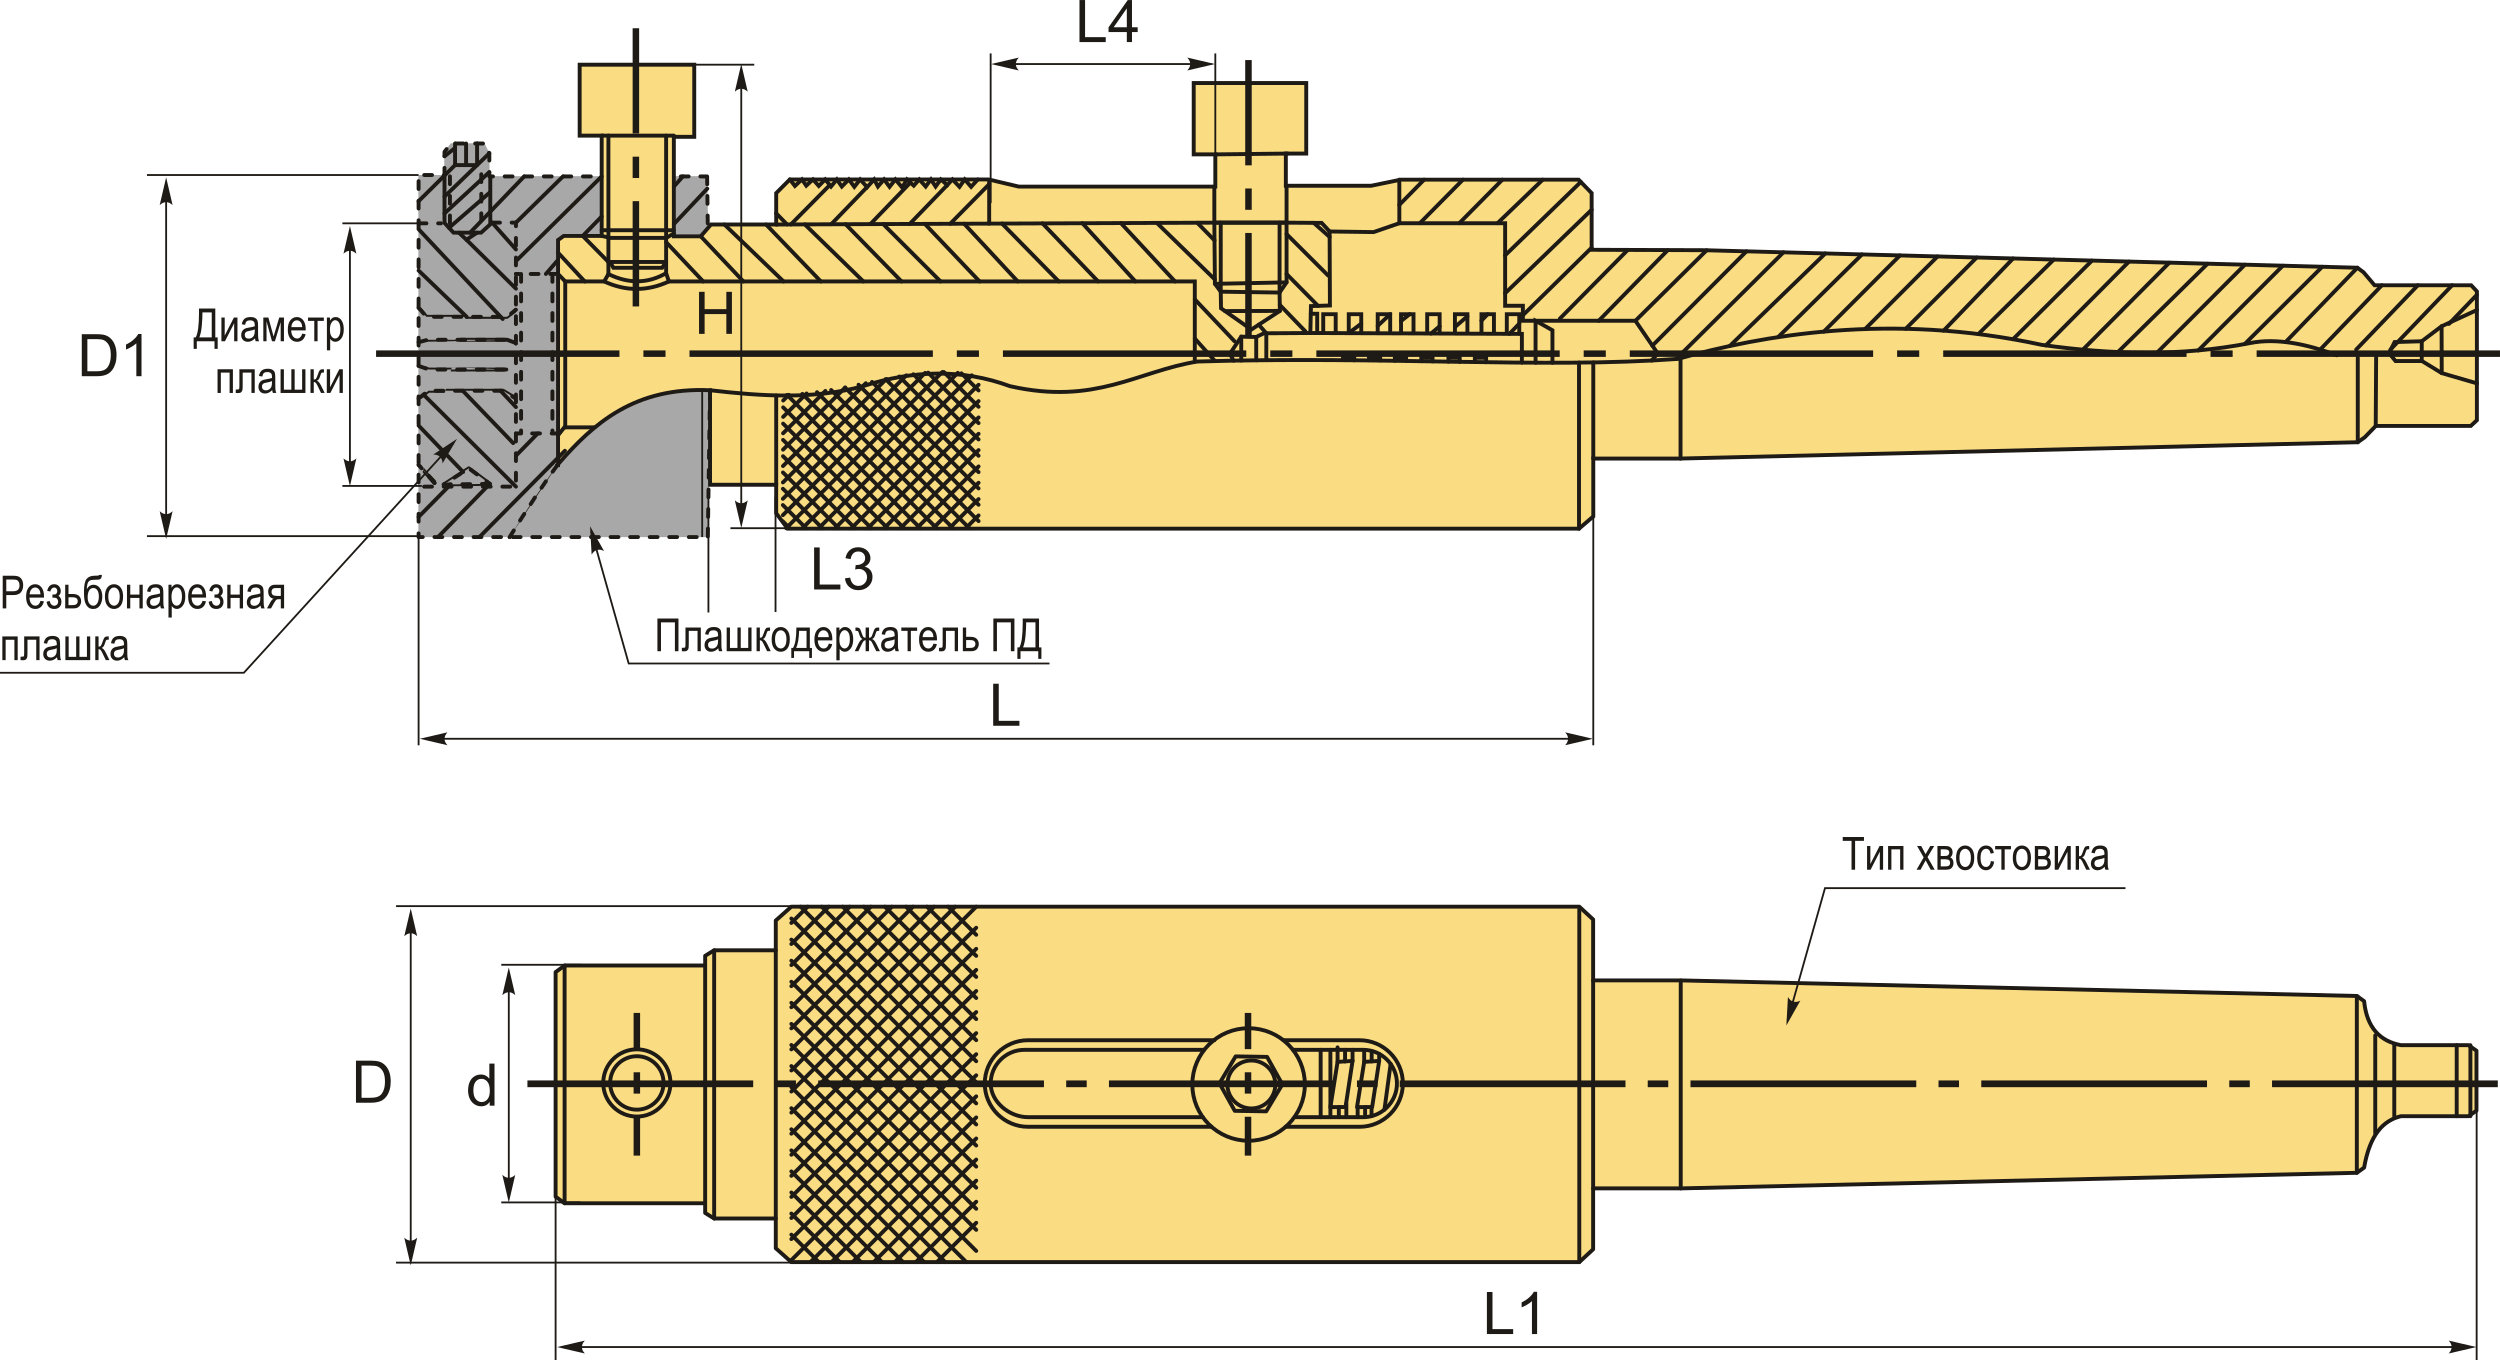 <?xml version="1.0" encoding="UTF-8"?>
<!DOCTYPE svg PUBLIC "-//W3C//DTD SVG 1.1//EN" "http://www.w3.org/Graphics/SVG/1.1/DTD/svg11.dtd">
<!-- Creator: CorelDRAW 2018 (64-Bit) -->
<svg xmlns="http://www.w3.org/2000/svg" xml:space="preserve" width="3194px" height="1738px" version="1.1" style="shape-rendering:geometricPrecision; text-rendering:geometricPrecision; image-rendering:optimizeQuality; fill-rule:evenodd; clip-rule:evenodd"
viewBox="0 0 3194 1737.89"
 xmlns:xlink="http://www.w3.org/1999/xlink">
 <defs>
  <style type="text/css">
   <![CDATA[
    .str3 {stroke:#1E1A16;stroke-width:2.36;stroke-miterlimit:22.926}
    .str2 {stroke:#1E1A16;stroke-width:5;stroke-linecap:round;stroke-miterlimit:22.926}
    .str0 {stroke:#1E1A16;stroke-width:5;stroke-linecap:round;stroke-linejoin:round;stroke-miterlimit:22.926}
    .str1 {stroke:#1E1A16;stroke-width:5;stroke-linecap:round;stroke-linejoin:round;stroke-miterlimit:22.926;stroke-dasharray:10 15}
    .fil1 {fill:none}
    .fil2 {fill:#A9A8A8}
    .fil3 {fill:#1E1A16}
    .fil0 {fill:#FADC82}
    .fil5 {fill:#1E1A16;fill-rule:nonzero}
    .fil4 {fill:#1E1A16;fill-rule:nonzero}
   ]]>
  </style>
 </defs>
 <g id="Layer_x0020_1">
  <g id="_2040672082928">
   <path class="fil0 str0" d="M709.84 1528.85l0 -286.95 11.5 -8.4 179.57 0 0 -12.39 11.5 -7.07 78.73 0 0 -38.04 19.9 -17.69 1006.66 0 17.69 16.36 0 77.84 111.91 0 863.8 19.91 9.29 6.63c3.45,34.3 20.57,51.2 47.03,56.23l86.35 0 10.17 7.08 0 76.58 -10.17 7.07 -86.35 0c-22.11,5.36 -39.56,22.7 -47.03,65.69l-9.29 6.63 -863.8 19.91 -111.91 0 0 77.84 -17.69 16.36 -1006.66 0 -19.9 -17.69 0 -38.04 -78.73 0 -11.5 -7.07 0 -12.39 -179.57 0 -11.5 -8.4z"/>
   <line class="fil1 str0" x1="3011.1" y1="1498.33" x2="3011.1" y2= "1272.42" />
   <line class="fil1 str0" x1="2147.3" y1="1518.24" x2="2147.3" y2= "1252.72" />
   <line class="fil1 str0" x1="2035.39" y1="1518.24" x2="2035.39" y2= "1252.51" />
   <line class="fil1 str0" x1="2017.7" y1="1612.44" x2="2017.7" y2= "1161.45" />
   <line class="fil1 str0" x1="991.14" y1="1556.71" x2="991.14" y2= "1214.04" />
   <line class="fil1 str0" x1="912.41" y1="1556.71" x2="912.41" y2= "1214.04" />
   <line class="fil1 str0" x1="900.91" y1="1537.25" x2="900.91" y2= "1233.5" />
   <line class="fil1 str0" x1="721.34" y1="1537.25" x2="721.34" y2= "1233.5" />
   <circle class="fil1 str0" cx="813.64" cy="1383.51" r="42.95"/>
   <circle class="fil1 str0" cx="813.64" cy="1383.51" r="34.13"/>
   <circle class="fil1 str0" cx="1595.2" cy="1385.47" r="71.89"/>
   <polygon class="fil1 str0" points="1578.65,1349.59 1598.73,1349.91 1618.81,1350.24 1628.57,1367.79 1638.33,1385.34 1628.01,1402.56 1617.69,1419.79 1597.61,1419.47 1577.53,1419.14 1567.77,1401.59 1558.01,1384.04 1568.33,1366.82 "/>
   <circle class="fil1 str0" cx="1598.74" cy="1385.47" r="30.63"/>
   <path class="fil1 str0" d="M1536.56 1427.25l-223.13 0c-23.64,0 -47.73,-19.36 -47.73,-43.02l0 0c0,-23.66 19.35,-43.01 43.01,-43.01l229.48 0m113.99 0l89.56 0c23.65,0 43.01,19.36 43.01,43.01l0 0c0,23.66 -19.36,43.02 -43.01,43.02l-87.32 0m-106.63 12.28l-234.36 0c-30.41,0 -55.29,-24.88 -55.29,-55.3l0 0c0,-30.41 24.88,-55.29 55.29,-55.29l238.04 0m88.45 0l97.09 0c30.42,0 55.3,24.88 55.3,55.29l0 0c0,30.42 -24.88,55.3 -55.3,55.3 -31.48,0 -62.96,0 -94.43,0"/>
   <line class="fil1 str0" x1="1687.28" y1="1427.25" x2="1687.28" y2= "1341.22" />
   <line class="fil1 str0" x1="1699.71" y1="1427.25" x2="1699.71" y2= "1341.22" />
   <polygon class="fil1 str0" points="1708.87,1356.6 1699.71,1414.44 1719.06,1414.24 1728.02,1355.37 "/>
   <line class="fil1 str0" x1="1708.87" y1="1356.6" x2="1708.87" y2= "1338.06" />
   <line class="fil1 str0" x1="1718.45" y1="1355.98" x2="1718.45" y2= "1341.22" />
   <line class="fil1 str0" x1="1710.5" y1="1427.25" x2="1710.5" y2= "1414.33" />
   <line class="fil1 str0" x1="1720.08" y1="1427.25" x2="1720.08" y2= "1409.96" />
   <line class="fil1 str0" x1="1728.02" y1="1355.37" x2="1728.02" y2= "1341.22" />
   <polygon class="fil1 str0" points="1742.88,1356.6 1733.72,1414.44 1753.07,1414.24 1762.03,1355.37 "/>
   <line class="fil1 str0" x1="1734.54" y1="1427.25" x2="1734.54" y2= "1414.44" />
   <line class="fil1 str0" x1="1744.06" y1="1427.18" x2="1744.06" y2= "1414.33" />
   <line class="fil1 str0" x1="1752.28" y1="1425.93" x2="1752.28" y2= "1414.24" />
   <line class="fil1 str0" x1="1762.03" y1="1355.37" x2="1762.03" y2= "1346.41" />
   <line class="fil1 str0" x1="1752.46" y1="1355.98" x2="1752.46" y2= "1342.81" />
   <line class="fil1 str0" x1="1742.88" y1="1356.6" x2="1742.88" y2= "1341.31" />
   <line class="fil1 str0" x1="1768.75" y1="1417.64" x2="1776.67" y2= "1359.21" />
   <path class="fil1 str0" d="M1011.04 1577.33l35.12 35.11m150.81 0l50.25 -50.24m-236.18 -11.8l62.04 62.04m96.97 0l77.17 -77.17m-236.18 -11.8l88.97 88.97m43.11 0l104.1 -104.1m-236.18 -11.79l115.9 115.89m-10.74 0l131.02 -131.02m-236.18 -11.8l142.82 142.82m-64.59 0l157.95 -157.95m-236.18 -11.8l169.75 169.75m-118.44 0l184.87 -184.87m-236.18 -11.8l196.68 196.67m-172.3 0l211.8 -211.8m-236.18 -11.8l223.6 223.6m-223.6 -2.55l236.18 -236.18m-236.18 -11.79l236.18 236.18m-236.18 -15.13l236.18 -236.18m-236.18 -11.8l236.18 236.18m-236.18 -15.13l236.18 -236.18m-236.18 -11.79l236.18 236.17m-236.18 -15.12l236.18 -236.18m-236.18 -11.8l236.18 236.18m-236.18 -15.13l236.18 -236.18m-236.18 -11.79l236.18 236.17m-236.18 -15.13l236.18 -236.18m-236.18 -11.79l236.18 236.18m-236.18 -15.13l236.18 -236.18m-236.18 -11.8l236.18 236.18m-236.18 -15.13l236.18 -236.18m-236.18 -11.79l236.18 236.18m-236.18 -15.13l236.18 -236.18m-224.38 0l224.38 224.38m-236.18 -15.13l209.25 -209.25m-170.53 0l197.46 197.45m-236.18 -15.13l182.33 -182.32m-116.68 0l170.53 170.53m-236.18 -15.13l155.4 -155.4m-62.83 0l143.61 143.6m-236.18 -15.13l128.47 -128.47m-8.97 0l116.68 116.68m-236.18 -15.13l101.55 -101.55m44.88 0l89.75 89.75m-236.18 -15.13l74.62 -74.62m98.73 0l62.83 62.82m-236.18 -15.13l47.7 -47.69m152.58 0l35.9 35.9m-236.18 -15.13l20.77 -20.77"/>
   <polygon class="fil2" points="903.4,225.34 907.16,498.52 904.29,686.09 534.8,686.09 534.8,223.55 567.9,223.55 567.9,194.02 575.96,183.29 618.9,183.29 625.16,195.81 625.16,225.34 "/>
   <path class="fil1 str0" d="M651.11 686.09c21.46,-34.34 42.46,-66.87 61.86,-93.01"/>
   <line class="fil1 str0" x1="534.8" y1="285.28" x2="563.43" y2= "285.28" />
   <polyline class="fil1" points="628.74,284.38 659.16,284.38 659.16,621.67 534.8,621.67 "/>
   <line class="fil1 str0" x1="534.8" y1="593.84" x2="555.16" y2= "616.99" />
   <polygon class="fil2 str0" points="625.73,618.11 566.88,618.95 598.96,598.31 "/>
   <line class="fil1 str0" x1="574.86" y1="225.23" x2="574.86" y2= "285.51" />
   <line class="fil1 str0" x1="614.9" y1="222.53" x2="614.9" y2= "281.46" />
   <polyline class="fil1 str0" points="534.8,393.01 544.73,404.71 647.74,404.71 659.16,395.71 "/>
   <polyline class="fil1 str0" points="534.8,509.07 547.42,499.17 642.79,499.17 659.16,509.07 "/>
   <line class="fil1 str0" x1="714.87" y1="553.69" x2="659.16" y2= "553.69" />
   <line class="fil1 str0" x1="712.97" y1="349.94" x2="659.16" y2= "349.94" />
   <line class="fil1 str0" x1="705.76" y1="349.94" x2="705.76" y2= "553.69" />
   <line class="fil1 str0" x1="665.73" y1="349.94" x2="665.73" y2= "553.69" />
   <polyline class="fil1 str0" points="534.8,437.17 546.37,434.04 647.95,434.04 659.16,438.21 "/>
   <polyline class="fil1 str0" points="534.8,467.38 547.93,472.07 646.91,472.07 "/>
   <g>
    <path class="fil2" d="M903.4 225.34l3.76 273.18 -2.87 187.57 -369.49 0 0 -462.54 33.1 0 0 -29.53 8.06 -10.73 42.94 0 6.26 12.52 0 29.53 278.24 0zm-252.29 460.75c21.46,-34.34 42.46,-66.87 61.86,-93.01l-61.86 93.01zm-116.31 -400.81l28.63 0 -28.63 0zm93.94 -0.9l30.42 0 0 337.29 -124.36 0 93.94 -337.29zm-3.01 333.73l-58.85 0.84 32.08 -20.64 26.77 19.8zm-50.87 -392.88l0 60.28 0 -60.28zm40.04 -2.7l0 58.93 0 -58.93zm-80.1 170.48l9.93 11.7 103.01 0 11.42 -9 -124.36 -2.7zm0 116.06l12.62 -9.9 95.37 0 16.37 9.9 -124.36 0zm180.07 44.62l-55.71 0 55.71 0zm-1.9 -203.75l-53.81 0 53.81 0zm-7.21 0l0 203.75 0 -203.75zm-40.03 0l0 203.75 0 -203.75zm-130.93 87.23l11.57 -3.13 101.58 0 -113.15 3.13zm0 30.21l13.13 4.69 98.98 0 -112.11 -4.69zm20.36 149.61l-20.36 -23.15 25.94 27.83 -5.58 -4.68z"/>
    <path id="1" class="fil1 str1" d="M903.4 225.34l3.76 273.18 -2.87 187.57 -369.49 0 0 -462.54 33.1 0 0 -29.53 8.06 -10.73 42.94 0 6.26 12.52 0 29.53 278.24 0zm-252.29 460.75c21.46,-34.34 42.46,-66.87 61.86,-93.01m-178.17 -307.8l28.63 0m65.31 -0.9l30.42 0 0 337.29 -124.36 0m90.93 -3.56l-58.85 0.84 32.08 -20.64 26.77 19.8zm-50.87 -392.88l0 60.28m40.04 -62.98l0 58.93m-80.1 111.55l9.93 11.7 103.01 0 11.42 -9m-124.36 113.36l12.62 -9.9 95.37 0 16.37 9.9m55.71 44.62l-55.71 0m53.81 -203.75l-53.81 0m46.6 0l0 203.75m-40.03 -203.75l0 203.75m-130.93 -116.52l11.57 -3.13 101.58 0m-113.15 33.34l13.13 4.69 98.98 0m-91.75 144.92l-20.36 -23.15 25.94 27.83"/>
   </g>
   <path class="fil0 str2" d="M712.97 593.08l0 -286.5 7.29 -5.21 48.45 0 0 -128.14 -28.13 0 0 -90.65 146.38 0 0 92.21 -26.05 0 0 127.1 34.38 0 13.02 -15.11 83.35 0 0 -40.11 17.45 -17.45 253.95 0 38.55 9.12 251.08 0 0 -41.15 -27.61 0 0 -91.16 143.77 0 0 90.11 -26.05 0 0 41.16 108.88 0 38.02 -7.82 227.12 0 16.67 17.19 0 72.41 143.25 0.52 835.03 22.4 7.81 5.73 14.18 16.67 123.43 0 7.29 7.81 0 164.61 -7.81 7.3 -121.35 0 -14.17 14.58 -8.86 6.25 -865.24 20.84 -111.47 0 0 73.97 -18.24 15.63 -1011.09 0 -14.59 -19.8 0 -36.28 -84.5 0 0 -120.79c-95.59,-4.28 -148.17,41.33 -194.19,94.56z"/>
   <path class="fil1 str2" d="M907.16 498.52c66.84,7.74 133.05,12 195.35,-5.2 64.79,-20.77 127.53,-22.16 187.8,0 109.5,24.72 163.11,-19.2 239.52,-31.49 237.63,-7.26 442.47,9.28 614,-3.37 106.14,-29.94 270.88,-59.87 464.43,-17.99 90.26,12.8 179.4,14.85 266.52,-2.25 33.76,-6.69 72.7,1.25 110.65,15.61"/>
   <line class="fil1 str2" x1="3035.23" y1="544.12" x2="3035.74" y2= "456.07" />
   <line class="fil1 str2" x1="3012.29" y1="564.95" x2="3012.29" y2= "456.93" />
   <line class="fil1 str2" x1="2147.05" y1="585.79" x2="2147.05" y2= "456.84" />
   <line class="fil1 str2" x1="2035.58" y1="585.79" x2="2035.58" y2= "463.02" />
   <line class="fil1 str2" x1="2017.34" y1="675.39" x2="2017.34" y2= "463.23" />
   <line class="fil1 str2" x1="991.66" y1="619.31" x2="991.66" y2= "505.23" />
   <polyline class="fil1 str2" points="712.97,556.12 720.94,545.93 759.74,545.93 "/>
   <polyline class="fil1 str2" points="712.97,349.94 722.14,359.53 722.14,545.93 "/>
   <path class="fil1 str2" d="M722.14 359.53l49.75 0c27.57,12.73 55.14,12.78 82.71,0l671.88 0 0 102.17"/>
   <polyline class="fil1 str2" points="771.89,359.53 777.3,350.07 777.3,303.35 768.71,301.37 "/>
   <polyline class="fil1 str2" points="860.91,298.28 851.04,303.91 851.04,348.94 854.6,359.53 "/>
   <path class="fil1 str2" d="M851.04 348.94c-22.88,13.21 -47.39,14.11 -73.74,1.13"/>
   <line class="fil1 str2" x1="851.04" y1="303.91" x2="777.3" y2= "303.91" />
   <line class="fil1 str2" x1="851.04" y1="334.65" x2="777.3" y2= "334.65" />
   <polyline class="fil1 str2" points="779.28,334.65 783.75,342.09 845.89,342.09 851.04,334.65 "/>
   <line class="fil1 str2" x1="768.71" y1="294.09" x2="860.91" y2= "294.09" />
   <line class="fil1 str2" x1="768.71" y1="173.23" x2="860.91" y2= "173.23" />
   <line class="fil1 str2" x1="777.3" y1="303.35" x2="777.3" y2= "173.23" />
   <line class="fil1 str2" x1="851.04" y1="303.91" x2="851.04" y2= "173.23" />
   <line class="fil1 str2" x1="712.97" y1="322.74" x2="747.01" y2= "359.53" />
   <line class="fil1 str2" x1="744.49" y1="301.37" x2="777.3" y2= "334.65" />
   <line class="fil1 str2" x1="851.04" y1="309.34" x2="898.36" y2= "359.53" />
   <line class="fil1 str2" x1="895.29" y1="301.89" x2="949.71" y2= "359.53" />
   <line class="fil1 str2" x1="925.53" y1="286.78" x2="1001.07" y2= "359.53" />
   <line class="fil1 str2" x1="978.74" y1="286.78" x2="1048.7" y2= "359.53" />
   <polyline class="fil1 str2" points="991.66,286.78 1551.43,284.41 1551.43,238.34 "/>
   <line class="fil1 str2" x1="991.66" y1="272.5" x2="1005.54" y2= "286.73" />
   <polyline class="fil1 str2" points="1009.11,229.22 1015.58,237.52 1024.51,229.22 1030.09,237.15 1038.65,229.22 1046.09,237.52 1054.28,229.22 1061.72,238.27 1069.16,229.22 1075.49,238.27 1084.42,229.22 1091.49,238.64 1098.93,229.22 1107.86,239.01 1116.8,229.22 1121.63,238.27 1129.45,229.22 1136.52,238.64 1143.96,229.22 1152.52,239.39 1158.84,229.22 1167.4,237.15 1174.47,229.22 1182.66,238.27 1189.36,229.22 1195.31,238.27 1202.01,229.22 1210.2,236.41 1216.9,229.22 1225.83,238.64 1232.52,229.22 1240.71,238.64 1249.27,229.22 "/>
   <line class="fil1 str2" x1="1263.78" y1="285.63" x2="1263.78" y2= "230.19" />
   <line class="fil1 str2" x1="1010.37" y1="286.71" x2="1060.14" y2= "236.35" />
   <line class="fil1 str2" x1="1062.09" y1="286.29" x2="1107.67" y2= "239.01" />
   <line class="fil1 str2" x1="1111.96" y1="286.28" x2="1163.12" y2= "233.19" />
   <line class="fil1 str2" x1="1162.19" y1="286.06" x2="1210.2" y2= "236.41" />
   <line class="fil1 str2" x1="1213.92" y1="285.84" x2="1263.78" y2= "235.29" />
   <line class="fil1 str2" x1="1028.23" y1="286.63" x2="1103.03" y2= "359.53" />
   <line class="fil1 str2" x1="1080.33" y1="286.41" x2="1151.77" y2= "359.53" />
   <line class="fil1 str2" x1="1128.33" y1="286.21" x2="1201.64" y2= "359.53" />
   <line class="fil1 str2" x1="1181.55" y1="285.98" x2="1251.5" y2= "359.53" />
   <line class="fil1 str2" x1="1231.77" y1="285.77" x2="1300.25" y2= "359.53" />
   <line class="fil1 str2" x1="1280.15" y1="285.56" x2="1352.72" y2= "359.53" />
   <line class="fil1 str2" x1="1331.89" y1="285.34" x2="1402.95" y2= "359.53" />
   <line class="fil1 str2" x1="1382.86" y1="285.13" x2="1450.58" y2= "359.53" />
   <line class="fil1 str2" x1="1431.98" y1="284.92" x2="1501.19" y2= "359.53" />
   <polyline class="fil1 str2" points="1551.43,284.41 1552.17,362.56 1559.61,372.6 1559.99,393.81 1598.69,420.98 1635.16,397.16 1634.78,373.72 1643.71,360.7 1643.71,237.3 "/>
   <line class="fil1 str2" x1="1552.69" y1="197.19" x2="1645.2" y2= "196.14" />
   <line class="fil1 str2" x1="1551.43" y1="284.41" x2="1643.71" y2= "284.41" />
   <line class="fil1 str2" x1="1552.17" y1="362.56" x2="1643.71" y2= "360.7" />
   <line class="fil1 str2" x1="1559.61" y1="372.6" x2="1634.78" y2= "373.72" />
   <line class="fil1 str2" x1="1565.05" y1="397.37" x2="1635.16" y2= "397.16" />
   <line class="fil1 str2" x1="1551.43" y1="284.41" x2="1643.71" y2= "284.41" />
   <line class="fil1 str2" x1="1559.61" y1="372.6" x2="1559.61" y2= "284.41" />
   <line class="fil1 str2" x1="1634.78" y1="373.72" x2="1634.78" y2= "284.41" />
   <polyline class="fil1 str2" points="1643.71,284.41 1688.55,284.74 1698.71,295.68 1699.1,390.22 1674.88,391 1674.09,425.38 1614.71,425.77 1604.94,430.46 1585.8,430.07 1571.34,451.95 1576.01,460.7 "/>
   <line class="fil1 str2" x1="1526.48" y1="432.42" x2="1552.21" y2= "461.21" />
   <line class="fil1 str2" x1="1526.48" y1="382.41" x2="1577.2" y2= "435.93" />
   <line class="fil1 str2" x1="1477.97" y1="284.72" x2="1552.12" y2= "357.01" />
   <line class="fil1 str2" x1="1529.55" y1="284.51" x2="1551.64" y2= "307.02" />
   <line class="fil1 str2" x1="1608.17" y1="414.79" x2="1617.83" y2= "425.75" />
   <line class="fil1 str2" x1="1635.03" y1="389.44" x2="1667.84" y2= "423.43" />
   <line class="fil1 str2" x1="1643.71" y1="349.98" x2="1683.91" y2= "390.71" />
   <line class="fil1 str2" x1="1643.71" y1="299" x2="1696.75" y2= "351.93" />
   <line class="fil1 str2" x1="1678.39" y1="284.66" x2="1698.74" y2= "302.7" />
   <polyline class="fil1 str2" points="1698.71,295.68 1754.97,296.46 1787.78,285.13 1787.78,229.48 "/>
   <polyline class="fil1 str2" points="1787.78,285.13 1922.96,285.13 1922.96,390.61 1945.62,390.61 1945.62,409.76 2089.39,409.76 2117.91,451.56 2110.06,460.56 "/>
   <line class="fil1 str2" x1="1787.78" y1="261.69" x2="1819.43" y2= "229.48" />
   <line class="fil1 str2" x1="1813.96" y1="285.13" x2="1869.05" y2= "229.48" />
   <line class="fil1 str2" x1="1864.36" y1="285.13" x2="1919.45" y2= "229.48" />
   <line class="fil1 str2" x1="1913.19" y1="285.13" x2="1971.02" y2= "229.48" />
   <line class="fil1 str2" x1="1922.96" y1="326.15" x2="2019.64" y2= "232.4" />
   <line class="fil1 str2" x1="1922.96" y1="374.59" x2="2033.49" y2= "267.94" />
   <line class="fil1 str2" x1="1945.62" y1="402.72" x2="2033.49" y2= "316.38" />
   <line class="fil1 str2" x1="1992.89" y1="407.02" x2="2079.63" y2= "319.25" />
   <line class="fil1 str2" x1="2042.51" y1="409.76" x2="2130.81" y2= "319.44" />
   <line class="fil1 str2" x1="2089.39" y1="409.76" x2="2180.42" y2= "319.7" />
   <line class="fil1 str2" x1="2111.07" y1="441.54" x2="2231.23" y2= "321.06" />
   <line class="fil1 str2" x1="2141.27" y1="458.65" x2="2278.53" y2= "322.33" />
   <line class="fil1 str2" x1="2209.86" y1="442.02" x2="2332.01" y2= "323.77" />
   <line class="fil1 str2" x1="2271.64" y1="430.68" x2="2378.87" y2= "325.02" />
   <line class="fil1 str2" x1="2330.04" y1="423.63" x2="2427.34" y2= "326.32" />
   <line class="fil1 str2" x1="2382.81" y1="420.35" x2="2475.37" y2= "327.61" />
   <line class="fil1 str2" x1="2434.74" y1="420.02" x2="2525.4" y2= "328.96" />
   <line class="fil1 str2" x1="2483.17" y1="422.35" x2="2571.89" y2= "330.2" />
   <line class="fil1 str2" x1="2623.86" y1="331.6" x2="2527.52" y2= "426.75" />
   <line class="fil1 str2" x1="2672.7" y1="332.91" x2="2571.8" y2= "433.35" />
   <line class="fil1 str2" x1="2719.97" y1="334.17" x2="2613.72" y2= "441.23" />
   <line class="fil1 str2" x1="2771.54" y1="335.56" x2="2661.06" y2= "446.68" />
   <line class="fil1 str2" x1="2820.41" y1="336.87" x2="2705.84" y2= "449.75" />
   <line class="fil1 str2" x1="2868.05" y1="338.15" x2="2755.91" y2= "450.44" />
   <line class="fil1 str2" x1="2916.48" y1="339.45" x2="2808.61" y2= "447.62" />
   <line class="fil1 str2" x1="2966.86" y1="340.8" x2="2867.73" y2= "439.56" />
   <line class="fil1 str2" x1="2920.06" y1="436.98" x2="3011.77" y2= "342" />
   <polyline class="fil1 str2" points="3094.02,461.23 3094.03,435.93 3059.33,436.96 3052.31,451.11 3060.52,461.23 3094.32,461.23 3119.55,476.64 3164.48,489.69 "/>
   <line class="fil1 str2" x1="2964.27" y1="446.56" x2="3043.06" y2= "364.4" />
   <polyline class="fil1 str2" points="3094.03,435.93 3119.37,416.79 3164.48,396.05 "/>
   <line class="fil1 str2" x1="3119.37" y1="416.79" x2="3119.55" y2= "476.64" />
   <polyline class="fil1 str2" points="1674.09,425.38 1944.36,426.53 1944.36,463.23 "/>
   <polyline class="fil1 str2" points="1961.83,463.34 1961.83,409.76 1983.41,421.91 1983.41,463.39 "/>
   <polyline class="fil1 str2" points="1674.65,400.83 1682.85,400.83 1682.85,425.42 "/>
   <polyline class="fil1 str2" points="1690.55,425.45 1690.55,401.36 1706.48,401.36 1706.48,425.52 "/>
   <polyline class="fil1 str2" points="1723.18,425.45 1723.18,401.36 1739.11,401.36 1739.11,425.52 "/>
   <polyline class="fil1 str2" points="1760.17,425.45 1760.17,401.36 1776.1,401.36 1776.1,425.52 "/>
   <polyline class="fil1 str2" points="1789.97,425.45 1789.97,401.36 1805.9,401.36 1805.9,425.52 "/>
   <polyline class="fil1 str2" points="1823.37,425.45 1823.37,401.36 1839.29,401.36 1839.29,425.52 "/>
   <polyline class="fil1 str2" points="1858.82,425.45 1858.82,401.36 1874.75,401.36 1874.75,425.52 "/>
   <polyline class="fil1 str2" points="1892.73,425.45 1892.73,401.36 1908.66,401.36 1908.66,425.52 "/>
   <polyline class="fil1 str2" points="1925.1,425.45 1925.1,401.36 1941.02,401.36 1941.02,425.52 "/>
   <line class="fil1 str2" x1="1723.18" y1="425.45" x2="1739.11" y2= "413.44" />
   <line class="fil1 str2" x1="1760.17" y1="416.26" x2="1776.1" y2= "401.36" />
   <line class="fil1 str2" x1="1789.97" y1="410.09" x2="1801.02" y2= "401.36" />
   <line class="fil1 str2" x1="1828.25" y1="426.04" x2="1839.29" y2= "416.77" />
   <line class="fil1 str2" x1="1858.82" y1="417.8" x2="1874.75" y2= "403.93" />
   <line class="fil1 str2" x1="1892.73" y1="409.58" x2="1900.69" y2= "401.36" />
   <line class="fil1 str2" x1="1928.43" y1="426.46" x2="1941.02" y2= "413.44" />
   <line class="fil1 str2" x1="1585.8" y1="430.07" x2="1585.8" y2= "460.52" />
   <line class="fil1 str2" x1="1604.94" y1="430.46" x2="1604.94" y2= "460.21" />
   <line class="fil1 str2" x1="1617.83" y1="425.75" x2="1617.83" y2= "460.11" />
   <polyline class="fil1 str2" points="1884.29,462.52 1884.29,457 1898.67,457 1898.67,462.72 "/>
   <polyline class="fil1 str2" points="1850.53,462.01 1850.53,457 1864.91,457 1864.91,462.22 "/>
   <polyline class="fil1 str2" points="1815.83,461.44 1815.83,457 1830.21,457 1830.21,461.65 "/>
   <polyline class="fil1 str2" points="1782.07,460.9 1782.07,457 1796.45,457 1796.45,461.11 "/>
   <polyline class="fil1 str2" points="1748.94,460.15 1748.94,457 1763.31,457 1763.31,460.36 "/>
   <polyline class="fil1 str2" points="1715.81,460.04 1715.81,457 1730.18,457 1730.18,460.24 "/>
   <path class="fil1 str2" d="M1000.12 665.99l8.78 8.77m-8.71 -29.57l29.58 29.57m204.15 0l16.31 -16.31m-249.97 -34.06l50.37 50.37m162.42 0l37.18 -37.17m-249.91 -34l71.18 71.17m120.69 0l58.04 -58.04m-249.84 -33.93l91.97 91.97m78.96 0l78.91 -78.9m-249.78 -33.87l112.78 112.77m37.23 0l99.77 -99.77m-249.71 -33.8l133.57 133.57m-4.5 0l120.64 -120.63m-249.65 -33.74l154.37 154.37m-46.22 0l141.5 -141.5m-244.68 -28.76l170.27 170.26m-87.96 0l162.37 -162.36m-225.12 -9.21l171.57 171.57m-129.68 0l183.23 -183.22m-206.43 9.48l173.75 173.74m-171.42 0l195.33 -195.32m-179.6 18.78l176.55 176.54m-213.14 0l198.47 -198.47m-144.24 18.7l170.73 170.73m-245.82 9.04l199.52 -199.52m-107.06 16.25l153.36 153.36m-250.08 13.31l181.81 -181.81m-67.84 11.54l136.11 136.1m-250.01 13.24l157.76 -157.77m-26.55 4.87l118.8 118.79m-249.95 13.18l132.18 -132.18m16.5 -3.13l101.27 101.27m-249.88 13.11l105.81 -105.81m60.79 -11.44l83.28 83.27m-249.82 13.05l79.54 -79.54m105.77 -18.88l64.51 64.51m-249.75 12.98l54.08 -54.09m151.24 -24.18l44.43 44.43m-249.68 12.9l29.91 -29.91m197.85 -25.77l21.92 21.91m-249.62 12.85l7.25 -7.25"/>
   <line class="fil1 str3" x1="897.14" y1="498.25" x2="897.14" y2= "686.09" />
   <polyline class="fil1 str0" points="581.39,183.29 581.39,210.87 609.52,210.87 609.52,183.29 "/>
   <line class="fil1 str0" x1="595.46" y1="210.87" x2="595.46" y2= "183.29" />
   <line class="fil1 str0" x1="567.9" y1="199.54" x2="581.39" y2= "188.99" />
   <line class="fil1 str0" x1="534.8" y1="256.97" x2="581.39" y2= "210.87" />
   <polyline class="fil1 str0" points="567.9,223.55 567.9,284.71 579.44,297.21 614.6,297.21 628.74,284.38 "/>
   <polyline class="fil1 str0" points="625.16,195.81 609.52,210.87 567.9,251.11 "/>
   <line class="fil1 str0" x1="567.9" y1="272.6" x2="625.16" y2= "219.86" />
   <line class="fil1 str0" x1="573.67" y1="290.96" x2="625.54" y2= "246.03" />
   <line class="fil1 str0" x1="626.38" y1="284.38" x2="626.38" y2= "225.34" />
   <line class="fil1 str0" x1="600.54" y1="297.21" x2="669.69" y2= "225.34" />
   <line class="fil1 str0" x1="659.16" y1="284.38" x2="719.3" y2= "225.34" />
   <line class="fil1 str0" x1="659.16" y1="333.55" x2="768.71" y2= "225.34" />
   <line class="fil1 str0" x1="697.43" y1="349.94" x2="712.97" y2= "331.99" />
   <line class="fil1 str0" x1="744.49" y1="301.37" x2="768.71" y2= "276.51" />
   <line class="fil1 str0" x1="860.91" y1="238.34" x2="872.45" y2= "225.34" />
   <line class="fil1 str0" x1="860.91" y1="286.28" x2="903.62" y2= "240.97" />
   <line class="fil1 str0" x1="534.8" y1="345.57" x2="596.23" y2= "404.71" />
   <line class="fil1 str0" x1="534.8" y1="292.78" x2="642.28" y2= "407.52" />
   <polyline class="fil1 str0" points="586.26,297.21 595.95,306.24 609.42,297.21 "/>
   <line class="fil1 str0" x1="595.95" y1="306.24" x2="659.16" y2= "368.73" />
   <line class="fil1 str0" x1="628.74" y1="284.38" x2="659.16" y2= "318.64" />
   <line class="fil1 str0" x1="534.8" y1="543.62" x2="591.68" y2= "602.99" />
   <line class="fil1 str0" x1="541.11" y1="504.12" x2="659.16" y2= "621.67" />
   <line class="fil1 str0" x1="591.22" y1="499.17" x2="655.63" y2= "566.04" />
   <line class="fil1 str0" x1="639.52" y1="499.17" x2="659.16" y2= "520.04" />
   <line class="fil1 str0" x1="534.8" y1="660.36" x2="575.68" y2= "618.82" />
   <line class="fil1 str0" x1="559.59" y1="686.09" x2="625.73" y2= "618.11" />
   <line class="fil1 str0" x1="612.5" y1="686.09" x2="721.76" y2= "575.82" />
   <line class="fil1 str0" x1="659.16" y1="582.15" x2="687.01" y2= "553.69" />
   <path id="ось.cdr" class="fil3" d="M850.27 447.62l-28.24 0 0 8.3 28.24 0 0 -8.3zm-369.79 0l310.91 0 0 8.3 -310.91 0 0 -8.3zm770.22 0l-28.24 0 0 8.3 28.24 0 0 -8.3zm-369.79 0l310.91 0 0 8.3 -310.91 0 0 -8.3zm770.23 0l-28.24 0 0 8.3 28.24 0 0 -8.3zm-369.79 0l310.9 0 0 8.3 -310.9 0 0 -8.3zm770.22 0l-28.24 0 0 8.3 28.24 0 0 -8.3zm-369.79 0l310.91 0 0 8.3 -310.91 0 0 -8.3zm770.22 0l-28.24 0 0 8.3 28.24 0 0 -8.3zm-369.79 0l310.91 0 0 8.3 -310.91 0 0 -8.3zm770.23 0l-28.24 0 0 8.3 28.24 0 0 -8.3zm-369.79 0l310.91 0 0 8.3 -310.91 0 0 -8.3zm400.44 0l310.91 0 0 8.3 -310.91 0 0 -8.3z"/>
   <path id="ось.cdr_0" class="fil3" d="M808.26 200.12l0 27.26 8.3 0 0 -27.26 -8.3 0zm0 191.34l0 -134.51 8.3 0 0 134.51 -8.3 0zm0 -220.91l0 -134.51 8.3 0 0 134.51 -8.3 0z"/>
   <line class="fil1 str3" x1="539.02" y1="285.28" x2="437.44" y2= "285.28" />
   <line class="fil1 str3" x1="539.02" y1="620.77" x2="437.44" y2= "620.77" />
   <line class="fil1 str3" x1="447.06" y1="298.85" x2="447.06" y2= "609.83" />
   <path id="стрелка.cdr" class="fil4" d="M447.06 288.66l8.24 35.43c-2.55,-2.31 -5.37,-3.86 -8.23,-3.75 -3.04,0.13 -5.34,1.1 -8.25,3.75l8.24 -35.43z"/>
   <path id="стрелка.cdr_1" class="fil4" d="M447.06 621.01l8.24 -35.43c-2.55,2.31 -5.37,3.86 -8.23,3.75 -3.04,-0.13 -5.34,-1.1 -8.25,-3.75l8.24 35.43z"/>
   <line class="fil1 str3" x1="212.26" y1="242.59" x2="212.26" y2= "666.09" />
   <path id="стрелка.cdr_2" class="fil4" d="M212.26 226.53l8.24 35.44c-2.55,-2.32 -5.37,-3.87 -8.23,-3.75 -3.05,0.13 -5.34,1.1 -8.25,3.75l8.24 -35.44z"/>
   <path id="стрелка.cdr_3" class="fil4" d="M212.26 688.5l8.24 -35.44c-2.55,2.32 -5.37,3.87 -8.23,3.75 -3.05,-0.13 -5.34,-1.1 -8.25,-3.75l8.24 35.44z"/>
   <path class="fil5" d="M104.49 480.6l0 -53.71 18.5 0c4.18,0 7.37,0.25 9.57,0.76 3.07,0.72 5.7,2 7.87,3.85 2.84,2.4 4.95,5.46 6.35,9.18 1.42,3.73 2.12,7.99 2.12,12.78 0,4.07 -0.48,7.69 -1.43,10.84 -0.95,3.15 -2.17,5.76 -3.66,7.82 -1.5,2.07 -3.13,3.69 -4.9,4.87 -1.77,1.18 -3.9,2.08 -6.4,2.7 -2.52,0.61 -5.39,0.91 -8.64,0.91l-19.38 0zm7.13 -6.3l11.45 0c3.54,0 6.31,-0.33 8.32,-0.99 2.02,-0.66 3.62,-1.59 4.82,-2.79 1.67,-1.69 2.99,-3.96 3.92,-6.81 0.94,-2.85 1.42,-6.3 1.42,-10.37 0,-5.62 -0.93,-9.95 -2.77,-12.97 -1.83,-3.03 -4.07,-5.05 -6.71,-6.08 -1.9,-0.74 -4.96,-1.1 -9.19,-1.1l-11.26 0 0 41.11z"/>
   <path id="1" class="fil5" d="M180.79 480.6l-6.6 0 0 -42.03c-1.59,1.52 -3.68,3.04 -6.25,4.55 -2.58,1.51 -4.9,2.65 -6.95,3.4l0 -6.38c3.68,-1.72 6.91,-3.82 9.67,-6.3 2.77,-2.46 4.73,-4.85 5.88,-7.17l4.25 0 0 53.93z"/>
   <line class="fil1 str3" x1="534.8" y1="223.55" x2="187.76" y2= "223.55" />
   <line class="fil1 str3" x1="534.8" y1="684.91" x2="187.76" y2= "684.91" />
   <polyline class="fil1 str3" points="579.9,564.95 311.55,859.48 0,859.48 "/>
   <path id="стрелка.cdr_4" class="fil4" d="M583.89 560.59l-30.38 20.02c3.44,0.07 6.56,0.89 8.55,2.94 2.12,2.19 3.11,4.48 3.4,8.41l18.43 -31.37z"/>
   <path class="fil5" d="M3.46 777.27l0 -41.78 12.92 0c3.04,0 5.28,0.26 6.72,0.8 1.98,0.72 3.55,2.05 4.73,4.01 1.18,1.95 1.77,4.35 1.77,7.19 0,3.75 -0.96,6.82 -2.88,9.18 -1.91,2.37 -5.23,3.56 -9.94,3.56l-8.77 0 0 17.04 -4.55 0zm4.55 -21.94l8.86 0c2.79,0 4.83,-0.63 6.13,-1.9 1.29,-1.26 1.93,-3.17 1.93,-5.72 0,-1.65 -0.32,-3.06 -0.95,-4.23 -0.64,-1.19 -1.41,-2 -2.3,-2.44 -0.91,-0.43 -2.54,-0.65 -4.9,-0.65l-8.77 0 0 14.94z"/>
   <path id="1" class="fil5" d="M51.76 767.58l4.32 0.64c-0.72,3.22 -2.03,5.65 -3.92,7.29 -1.9,1.64 -4.24,2.46 -7.03,2.46 -3.52,0 -6.36,-1.34 -8.54,-4.01 -2.18,-2.67 -3.26,-6.52 -3.26,-11.55 0,-5.22 1.09,-9.2 3.29,-11.95 2.2,-2.75 4.97,-4.12 8.34,-4.12 3.21,0 5.9,1.35 8.05,4.04 2.13,2.69 3.21,6.59 3.21,11.7l-0.03 1.36 -18.55 0c0.18,3.41 0.97,5.99 2.37,7.72 1.42,1.74 3.13,2.61 5.15,2.61 3.16,0 5.37,-2.07 6.6,-6.19zm-13.86 -8.34l13.86 0c-0.19,-2.63 -0.75,-4.58 -1.68,-5.88 -1.35,-1.87 -3.07,-2.82 -5.16,-2.82 -1.89,0 -3.49,0.79 -4.83,2.36 -1.33,1.56 -2.06,3.67 -2.19,6.34z"/>
   <path id="2" class="fil5" d="M66.99 763.56l0 -3.97c1.75,-0.02 2.94,-0.11 3.57,-0.26 0.62,-0.15 1.21,-0.61 1.78,-1.36 0.55,-0.75 0.83,-1.7 0.83,-2.87 0,-1.4 -0.37,-2.51 -1.11,-3.33 -0.74,-0.82 -1.71,-1.23 -2.88,-1.23 -2.36,0 -3.99,1.7 -4.93,5.08l-3.97 -0.8c1.26,-5.65 4.26,-8.48 8.97,-8.48 2.61,0 4.66,0.88 6.16,2.64 1.51,1.75 2.25,3.86 2.25,6.32 0,2.37 -0.98,4.34 -2.94,5.89 2.51,1.66 3.76,4.19 3.76,7.62 0,2.72 -0.81,4.93 -2.41,6.62 -1.6,1.69 -3.85,2.54 -6.74,2.54 -5.62,0 -8.89,-3.09 -9.81,-9.24l3.91 -1.03c0.36,1.92 1.09,3.43 2.18,4.51 1.1,1.08 2.34,1.61 3.74,1.61 1.44,0 2.62,-0.49 3.54,-1.47 0.92,-0.99 1.39,-2.23 1.39,-3.76 0,-1.22 -0.29,-2.25 -0.87,-3.1 -0.59,-0.86 -1.21,-1.39 -1.85,-1.62 -0.65,-0.23 -1.72,-0.34 -3.21,-0.34l-1.36 0.03z"/>
   <path id="3" class="fil5" d="M83.3 746.99l4.2 0 0 11.84 5.34 0c3.84,0 6.6,0.9 8.29,2.7 1.68,1.81 2.53,4 2.53,6.56 0,2.43 -0.77,4.57 -2.3,6.41 -1.52,1.84 -4.04,2.77 -7.55,2.77l-10.51 0 0 -30.28zm4.2 26.07l4.41 0c3.21,0 5.25,-0.51 6.12,-1.54 0.87,-1.03 1.31,-2.17 1.31,-3.41 0,-1.63 -0.51,-2.88 -1.51,-3.76 -1.01,-0.88 -2.79,-1.32 -5.36,-1.32l-4.97 0 0 10.03z"/>
   <path id="4" class="fil5" d="M126.48 734.5l3.73 0c-0.17,2.09 -0.55,3.53 -1.14,4.32 -0.59,0.78 -1.33,1.28 -2.22,1.49 -0.9,0.21 -2.64,0.32 -5.22,0.32 -3.41,0 -5.75,0.39 -7.03,1.18 -1.29,0.79 -2.22,2.1 -2.79,3.93 -0.57,1.84 -0.89,4.17 -0.97,7 2.11,-3.84 4.95,-5.75 8.51,-5.75 3.33,0 6.05,1.38 8.16,4.13 2.11,2.76 3.17,6.44 3.17,11.04 0,4.39 -0.98,8.12 -2.94,11.2 -1.95,3.07 -4.79,4.61 -8.52,4.61 -2.77,0 -4.98,-0.76 -6.65,-2.27 -1.66,-1.51 -2.96,-3.6 -3.89,-6.26 -0.93,-2.66 -1.4,-7.11 -1.4,-13.36 0,-8.18 1.11,-13.65 3.32,-16.43 2.22,-2.77 5.64,-4.16 10.27,-4.16 2.87,0 4.49,-0.07 4.88,-0.2 0.39,-0.14 0.63,-0.4 0.73,-0.79zm-0.18 27.49c0,-3.39 -0.65,-6.04 -1.95,-7.95 -1.3,-1.9 -3,-2.85 -5.07,-2.85 -2.33,0 -4.13,1.04 -5.38,3.11 -1.26,2.08 -1.89,4.96 -1.89,8.63 0,3.64 0.71,6.37 2.14,8.18 1.43,1.81 3.16,2.71 5.19,2.71 1.97,0 3.64,-1.07 4.97,-3.2 1.33,-2.14 1.99,-5.01 1.99,-8.63z"/>
   <path id="5" class="fil5" d="M134.04 762.15c0,-5.22 1.1,-9.16 3.29,-11.82 2.19,-2.65 4.97,-3.99 8.32,-3.99 3.31,0 6.06,1.34 8.29,3.99 2.22,2.66 3.32,6.5 3.32,11.51 0,5.43 -1.09,9.47 -3.27,12.14 -2.18,2.65 -4.96,3.99 -8.34,3.99 -3.31,0 -6.08,-1.34 -8.29,-4.01 -2.21,-2.67 -3.32,-6.6 -3.32,-11.81zm4.32 -0.01c0,3.92 0.71,6.84 2.13,8.76 1.42,1.91 3.18,2.87 5.28,2.87 1.96,0 3.66,-0.97 5.07,-2.9 1.41,-1.94 2.11,-4.85 2.11,-8.73 0,-3.9 -0.71,-6.81 -2.13,-8.73 -1.42,-1.91 -3.18,-2.87 -5.28,-2.87 -1.99,0 -3.68,0.97 -5.08,2.89 -1.4,1.92 -2.1,4.82 -2.1,8.71z"/>
   <polygon id="6" class="fil5" points="162.22,746.99 166.42,746.99 166.42,759.59 178.15,759.59 178.15,746.99 182.35,746.99 182.35,777.27 178.15,777.27 178.15,763.85 166.42,763.85 166.42,777.27 162.22,777.27 "/>
   <path id="7" class="fil5" d="M204.79 773.54c-1.41,1.47 -2.87,2.57 -4.38,3.31 -1.53,0.75 -3.1,1.12 -4.74,1.12 -2.58,0 -4.65,-0.78 -6.18,-2.35 -1.55,-1.55 -2.32,-3.65 -2.32,-6.3 0,-1.75 0.36,-3.3 1.09,-4.65 0.72,-1.35 1.71,-2.41 2.97,-3.17 1.25,-0.76 3.16,-1.32 5.71,-1.68 3.42,-0.49 5.94,-1.07 7.53,-1.75l0.03 -1.31c0,-2.08 -0.37,-3.54 -1.11,-4.39 -1.04,-1.21 -2.64,-1.83 -4.8,-1.83 -1.96,0 -3.41,0.41 -4.39,1.22 -0.96,0.81 -1.67,2.33 -2.13,4.56l-4.2 -0.76c0.6,-3.22 1.78,-5.55 3.58,-7.02 1.8,-1.47 4.38,-2.2 7.72,-2.2 2.61,0 4.65,0.49 6.14,1.47 1.48,0.97 2.42,2.19 2.81,3.63 0.39,1.45 0.58,3.55 0.58,6.32l0 6.83c0,4.79 0.09,7.8 0.27,9.05 0.18,1.23 0.54,2.45 1.07,3.63l-4.37 0c-0.45,-1.05 -0.74,-2.29 -0.88,-3.73zm-0.32 -11.44c-1.53,0.75 -3.83,1.4 -6.87,1.92 -1.77,0.3 -3.01,0.65 -3.71,1.04 -0.71,0.39 -1.25,0.95 -1.64,1.66 -0.39,0.71 -0.58,1.53 -0.58,2.47 0,1.43 0.44,2.59 1.34,3.46 0.89,0.86 2.13,1.29 3.7,1.29 1.51,0 2.87,-0.39 4.1,-1.17 1.22,-0.77 2.15,-1.82 2.75,-3.12 0.61,-1.29 0.91,-3.19 0.91,-5.68l0 -1.87z"/>
   <path id="8" class="fil5" d="M215.24 788.87l0 -41.88 3.91 0 0 3.97c0.94,-1.63 1.99,-2.81 3.15,-3.53 1.15,-0.73 2.48,-1.09 3.96,-1.09 1.96,0 3.72,0.59 5.28,1.74 1.58,1.16 2.83,2.92 3.79,5.28 0.96,2.37 1.43,5.22 1.43,8.54 0,5.15 -1.08,9.11 -3.22,11.89 -2.16,2.79 -4.68,4.18 -7.59,4.18 -1.29,0 -2.49,-0.34 -3.62,-1 -1.11,-0.66 -2.08,-1.6 -2.89,-2.81l0 14.71 -4.2 0zm3.86 -26.53c0,3.91 0.65,6.8 1.95,8.64 1.3,1.86 2.88,2.79 4.73,2.79 1.77,0 3.32,-0.97 4.65,-2.88 1.35,-1.92 2.02,-4.88 2.02,-8.89 0,-3.96 -0.65,-6.89 -1.96,-8.78 -1.3,-1.9 -2.88,-2.85 -4.74,-2.85 -1.68,0 -3.21,1.02 -4.59,3.06 -1.37,2.04 -2.06,5.01 -2.06,8.91z"/>
   <path id="9" class="fil5" d="M258.82 767.58l4.32 0.64c-0.73,3.22 -2.04,5.65 -3.92,7.29 -1.9,1.64 -4.24,2.46 -7.03,2.46 -3.52,0 -6.36,-1.34 -8.54,-4.01 -2.18,-2.67 -3.27,-6.52 -3.27,-11.55 0,-5.22 1.1,-9.2 3.3,-11.95 2.2,-2.75 4.97,-4.12 8.34,-4.12 3.21,0 5.89,1.35 8.04,4.04 2.14,2.69 3.22,6.59 3.22,11.7l-0.03 1.36 -18.55 0c0.17,3.41 0.96,5.99 2.37,7.72 1.41,1.74 3.12,2.61 5.15,2.61 3.16,0 5.36,-2.07 6.6,-6.19zm-13.87 -8.34l13.87 0c-0.2,-2.63 -0.75,-4.58 -1.68,-5.88 -1.36,-1.87 -3.08,-2.82 -5.17,-2.82 -1.88,0 -3.49,0.79 -4.82,2.36 -1.33,1.56 -2.06,3.67 -2.2,6.34z"/>
   <path id="10" class="fil5" d="M274.04 763.56l0 -3.97c1.75,-0.02 2.95,-0.11 3.57,-0.26 0.63,-0.15 1.22,-0.61 1.78,-1.36 0.56,-0.75 0.84,-1.7 0.84,-2.87 0,-1.4 -0.37,-2.51 -1.11,-3.33 -0.75,-0.82 -1.71,-1.23 -2.89,-1.23 -2.35,0 -3.98,1.7 -4.93,5.08l-3.97 -0.8c1.27,-5.65 4.26,-8.48 8.98,-8.48 2.61,0 4.66,0.88 6.15,2.64 1.51,1.75 2.26,3.86 2.26,6.32 0,2.37 -0.98,4.34 -2.95,5.89 2.51,1.66 3.77,4.19 3.77,7.62 0,2.72 -0.81,4.93 -2.41,6.62 -1.61,1.69 -3.85,2.54 -6.74,2.54 -5.62,0 -8.89,-3.09 -9.81,-9.24l3.91 -1.03c0.36,1.92 1.08,3.43 2.17,4.51 1.1,1.08 2.35,1.61 3.75,1.61 1.44,0 2.61,-0.49 3.54,-1.47 0.92,-0.99 1.39,-2.23 1.39,-3.76 0,-1.22 -0.29,-2.25 -0.88,-3.1 -0.58,-0.86 -1.2,-1.39 -1.85,-1.62 -0.65,-0.23 -1.72,-0.34 -3.2,-0.34l-1.37 0.03z"/>
   <polygon id="11" class="fil5" points="290.35,746.99 294.55,746.99 294.55,759.59 306.28,759.59 306.28,746.99 310.48,746.99 310.48,777.27 306.28,777.27 306.28,763.85 294.55,763.85 294.55,777.27 290.35,777.27 "/>
   <path id="12" class="fil5" d="M332.92 773.54c-1.41,1.47 -2.87,2.57 -4.38,3.31 -1.53,0.75 -3.11,1.12 -4.74,1.12 -2.58,0 -4.65,-0.78 -6.18,-2.35 -1.55,-1.55 -2.32,-3.65 -2.32,-6.3 0,-1.75 0.36,-3.3 1.09,-4.65 0.72,-1.35 1.71,-2.41 2.97,-3.17 1.25,-0.76 3.16,-1.32 5.71,-1.68 3.42,-0.49 5.94,-1.07 7.53,-1.75l0.03 -1.31c0,-2.08 -0.37,-3.54 -1.11,-4.39 -1.04,-1.21 -2.64,-1.83 -4.8,-1.83 -1.96,0 -3.41,0.41 -4.39,1.22 -0.96,0.81 -1.67,2.33 -2.13,4.56l-4.2 -0.76c0.6,-3.22 1.78,-5.55 3.58,-7.02 1.8,-1.47 4.38,-2.2 7.72,-2.2 2.61,0 4.65,0.49 6.14,1.47 1.48,0.97 2.42,2.19 2.81,3.63 0.39,1.45 0.58,3.55 0.58,6.32l0 6.83c0,4.79 0.09,7.8 0.27,9.05 0.18,1.23 0.54,2.45 1.07,3.63l-4.37 0c-0.45,-1.05 -0.74,-2.29 -0.88,-3.73zm-0.32 -11.44c-1.54,0.75 -3.83,1.4 -6.87,1.92 -1.77,0.3 -3.01,0.65 -3.71,1.04 -0.71,0.39 -1.25,0.95 -1.64,1.66 -0.39,0.71 -0.58,1.53 -0.58,2.47 0,1.43 0.44,2.59 1.34,3.46 0.89,0.86 2.13,1.29 3.7,1.29 1.51,0 2.87,-0.39 4.1,-1.17 1.22,-0.77 2.15,-1.82 2.75,-3.12 0.61,-1.29 0.91,-3.19 0.91,-5.68l0 -1.87z"/>
   <path id="13" class="fil5" d="M362.97 746.99l0 30.28 -4.2 0 0 -11.79 -2.43 0c-1.42,0 -2.49,0.22 -3.23,0.68 -0.74,0.46 -1.8,1.96 -3.2,4.51l-3.67 6.6 -5.21 0 4.53 -8.14c1.38,-2.49 2.76,-3.89 4.14,-4.21 -2.4,-0.42 -4.18,-1.49 -5.34,-3.19 -1.17,-1.7 -1.75,-3.67 -1.75,-5.9 0,-2.78 0.78,-4.95 2.35,-6.5 1.57,-1.57 3.73,-2.34 6.5,-2.34l11.51 0zm-4.2 4.25l-5.95 0c-2.49,0 -4.1,0.48 -4.82,1.44 -0.72,0.97 -1.08,2.08 -1.08,3.34 0,1.83 0.54,3.16 1.61,4.01 1.06,0.83 2.93,1.25 5.62,1.25l4.62 0 0 -10.04z"/>
   <polygon id="14" class="fil5" points="3,813.05 22.6,813.05 22.6,843.33 18.4,843.33 18.4,817.31 7.2,817.31 7.2,843.33 3,843.33 "/>
   <path id="15" class="fil5" d="M30.9 813.05l19.61 0 0 30.28 -4.2 0 0 -26.02 -11.21 0 0 15.06c0,3.43 -0.08,5.75 -0.27,6.92 -0.17,1.18 -0.7,2.17 -1.56,2.99 -0.87,0.81 -2.1,1.22 -3.7,1.22 -0.99,0 -2.1,-0.06 -3.33,-0.17l0 -4.32c1.98,-0.02 3.16,-0.09 3.52,-0.19 0.36,-0.12 0.64,-0.41 0.84,-0.88 0.21,-0.47 0.3,-2.11 0.3,-4.94l0 -19.95z"/>
   <path id="16" class="fil5" d="M72.85 839.6c-1.41,1.47 -2.87,2.57 -4.38,3.31 -1.53,0.75 -3.11,1.12 -4.74,1.12 -2.59,0 -4.65,-0.78 -6.18,-2.35 -1.55,-1.55 -2.32,-3.65 -2.32,-6.3 0,-1.75 0.36,-3.29 1.09,-4.65 0.72,-1.35 1.71,-2.41 2.97,-3.16 1.25,-0.76 3.16,-1.33 5.7,-1.69 3.43,-0.48 5.95,-1.07 7.54,-1.75l0.03 -1.31c0,-2.08 -0.37,-3.54 -1.11,-4.39 -1.04,-1.21 -2.64,-1.82 -4.8,-1.82 -1.96,0 -3.42,0.41 -4.39,1.21 -0.96,0.81 -1.67,2.34 -2.13,4.56l-4.2 -0.76c0.6,-3.21 1.78,-5.55 3.58,-7.02 1.8,-1.47 4.38,-2.19 7.72,-2.19 2.61,0 4.65,0.48 6.14,1.46 1.48,0.98 2.42,2.19 2.81,3.63 0.39,1.45 0.58,3.55 0.58,6.32l0 6.84c0,4.78 0.09,7.8 0.27,9.04 0.18,1.24 0.54,2.45 1.07,3.63l-4.37 0c-0.45,-1.04 -0.74,-2.29 -0.88,-3.73zm-0.32 -11.44c-1.54,0.76 -3.83,1.4 -6.87,1.92 -1.77,0.31 -3.01,0.65 -3.71,1.04 -0.71,0.39 -1.25,0.95 -1.64,1.66 -0.39,0.71 -0.59,1.53 -0.59,2.47 0,1.44 0.45,2.59 1.35,3.46 0.89,0.86 2.13,1.29 3.7,1.29 1.51,0 2.87,-0.39 4.09,-1.16 1.23,-0.78 2.15,-1.82 2.76,-3.13 0.61,-1.29 0.91,-3.19 0.91,-5.67l0 -1.88z"/>
   <polygon id="17" class="fil5" points="83.53,813.05 87.73,813.05 87.73,839.13 97.3,839.13 97.3,813.05 101.5,813.05 101.5,839.13 111.07,839.13 111.07,813.05 115.27,813.05 115.27,843.33 83.53,843.33 "/>
   <path id="18" class="fil5" d="M121.72 813.05l4.2 0 0 13.07c1.34,0 2.29,-0.32 2.83,-0.96 0.54,-0.64 1.33,-2.45 2.38,-5.45 0.8,-2.41 1.47,-4 2,-4.77 0.51,-0.76 1.11,-1.28 1.76,-1.52 0.65,-0.25 1.79,-0.37 3.42,-0.37l0.62 0 0 4.2 -1.23 -0.03c-0.89,0 -1.52,0.16 -1.9,0.5 -0.37,0.35 -0.69,0.97 -0.96,1.85 -0.96,3.06 -1.71,5.02 -2.27,5.9 -0.55,0.87 -1.43,1.64 -2.62,2.31 1.81,0.59 3.58,2.64 5.3,6.16l4.62 9.39 -4.68 0 -4.52 -9.34c-0.9,-1.92 -1.67,-3.18 -2.35,-3.77 -0.68,-0.59 -1.47,-0.89 -2.4,-0.89l0 14 -4.2 0 0 -30.28z"/>
   <path id="19" class="fil5" d="M158.73 839.6c-1.41,1.47 -2.87,2.57 -4.38,3.31 -1.53,0.75 -3.11,1.12 -4.74,1.12 -2.59,0 -4.65,-0.78 -6.18,-2.35 -1.55,-1.55 -2.32,-3.65 -2.32,-6.3 0,-1.75 0.36,-3.29 1.09,-4.65 0.72,-1.35 1.71,-2.41 2.97,-3.16 1.25,-0.76 3.16,-1.33 5.7,-1.69 3.43,-0.48 5.95,-1.07 7.54,-1.75l0.03 -1.31c0,-2.08 -0.37,-3.54 -1.11,-4.39 -1.04,-1.21 -2.64,-1.82 -4.8,-1.82 -1.96,0 -3.42,0.41 -4.39,1.21 -0.96,0.81 -1.67,2.34 -2.13,4.56l-4.2 -0.76c0.6,-3.21 1.78,-5.55 3.58,-7.02 1.8,-1.47 4.38,-2.19 7.72,-2.19 2.61,0 4.65,0.48 6.14,1.46 1.47,0.98 2.42,2.19 2.81,3.63 0.39,1.45 0.58,3.55 0.58,6.32l0 6.84c0,4.78 0.09,7.8 0.27,9.04 0.18,1.24 0.54,2.45 1.07,3.63l-4.37 0c-0.45,-1.04 -0.74,-2.29 -0.88,-3.73zm-0.32 -11.44c-1.54,0.76 -3.83,1.4 -6.87,1.92 -1.77,0.31 -3.01,0.65 -3.71,1.04 -0.71,0.39 -1.25,0.95 -1.64,1.66 -0.39,0.71 -0.59,1.53 -0.59,2.47 0,1.44 0.45,2.59 1.35,3.46 0.89,0.86 2.12,1.29 3.7,1.29 1.51,0 2.87,-0.39 4.09,-1.16 1.23,-0.78 2.15,-1.82 2.76,-3.13 0.61,-1.29 0.91,-3.19 0.91,-5.67l0 -1.88z"/>
   <polygon class="fil5" points="844.46,831.94 839.91,831.94 839.91,790.17 866.8,790.17 866.8,831.94 862.25,831.94 862.25,795.07 844.46,795.07 "/>
   <path id="1" class="fil5" d="M875.78 801.66l19.6 0 0 30.28 -4.2 0 0 -26.02 -11.2 0 0 15.06c0,3.44 -0.09,5.75 -0.27,6.93 -0.18,1.17 -0.7,2.17 -1.57,2.98 -0.86,0.82 -2.1,1.23 -3.69,1.23 -1,0 -2.1,-0.06 -3.34,-0.18l0 -4.32c1.99,-0.01 3.16,-0.08 3.52,-0.19 0.36,-0.12 0.64,-0.41 0.85,-0.87 0.2,-0.47 0.3,-2.11 0.3,-4.94l0 -19.96z"/>
   <path id="2" class="fil5" d="M917.73 828.22c-1.41,1.47 -2.87,2.56 -4.39,3.3 -1.52,0.75 -3.1,1.12 -4.73,1.12 -2.59,0 -4.65,-0.78 -6.19,-2.34 -1.54,-1.56 -2.31,-3.66 -2.31,-6.3 0,-1.75 0.36,-3.3 1.09,-4.65 0.72,-1.35 1.71,-2.41 2.96,-3.17 1.26,-0.76 3.16,-1.32 5.71,-1.68 3.42,-0.49 5.94,-1.07 7.54,-1.75l0.03 -1.31c0,-2.09 -0.37,-3.54 -1.11,-4.39 -1.04,-1.22 -2.65,-1.83 -4.81,-1.83 -1.95,0 -3.41,0.41 -4.38,1.22 -0.96,0.8 -1.67,2.33 -2.13,4.56l-4.2 -0.76c0.59,-3.22 1.78,-5.55 3.58,-7.02 1.8,-1.47 4.37,-2.2 7.72,-2.2 2.6,0 4.65,0.49 6.13,1.47 1.48,0.97 2.42,2.19 2.81,3.63 0.39,1.45 0.59,3.55 0.59,6.32l0 6.83c0,4.79 0.08,7.8 0.27,9.05 0.17,1.23 0.53,2.45 1.07,3.62l-4.38 0c-0.44,-1.04 -0.74,-2.28 -0.87,-3.72zm-0.32 -11.45c-1.54,0.76 -3.83,1.4 -6.88,1.93 -1.77,0.3 -3,0.65 -3.7,1.04 -0.71,0.39 -1.26,0.94 -1.65,1.65 -0.39,0.71 -0.58,1.54 -0.58,2.47 0,1.44 0.45,2.6 1.34,3.46 0.9,0.87 2.13,1.3 3.71,1.3 1.5,0 2.87,-0.39 4.09,-1.17 1.23,-0.78 2.15,-1.82 2.75,-3.12 0.62,-1.29 0.92,-3.19 0.92,-5.68l0 -1.88z"/>
   <polygon id="3" class="fil5" points="928.4,801.66 932.6,801.66 932.6,827.74 942.17,827.74 942.17,801.66 946.37,801.66 946.37,827.74 955.94,827.74 955.94,801.66 960.14,801.66 960.14,831.94 928.4,831.94 "/>
   <path id="4" class="fil5" d="M966.6 801.66l4.2 0 0 13.07c1.34,0 2.28,-0.32 2.83,-0.95 0.53,-0.64 1.33,-2.45 2.37,-5.46 0.81,-2.41 1.48,-3.99 2,-4.76 0.52,-0.77 1.11,-1.28 1.76,-1.53 0.66,-0.24 1.79,-0.37 3.43,-0.37l0.62 0 0 4.2 -1.24 -0.03c-0.88,0 -1.51,0.17 -1.89,0.51 -0.37,0.34 -0.69,0.96 -0.96,1.85 -0.97,3.05 -1.72,5.01 -2.27,5.89 -0.55,0.88 -1.43,1.64 -2.63,2.31 1.81,0.6 3.58,2.65 5.3,6.17l4.62 9.38 -4.67 0 -4.53 -9.33c-0.89,-1.93 -1.67,-3.18 -2.34,-3.78 -0.68,-0.59 -1.48,-0.89 -2.4,-0.89l0 14 -4.2 0 0 -30.28z"/>
   <path id="5" class="fil5" d="M985.87 816.83c0,-5.22 1.1,-9.16 3.29,-11.82 2.19,-2.66 4.97,-3.99 8.32,-3.99 3.31,0 6.06,1.33 8.29,3.99 2.21,2.66 3.32,6.49 3.32,11.51 0,5.43 -1.09,9.47 -3.28,12.14 -2.17,2.65 -4.95,3.98 -8.33,3.98 -3.31,0 -6.09,-1.33 -8.29,-4 -2.21,-2.67 -3.32,-6.61 -3.32,-11.81zm4.32 -0.02c0,3.93 0.71,6.85 2.13,8.76 1.42,1.92 3.18,2.87 5.28,2.87 1.96,0 3.65,-0.96 5.06,-2.9 1.41,-1.93 2.11,-4.84 2.11,-8.73 0,-3.9 -0.71,-6.8 -2.13,-8.72 -1.41,-1.92 -3.17,-2.87 -5.28,-2.87 -1.98,0 -3.67,0.96 -5.07,2.89 -1.4,1.91 -2.1,4.82 -2.1,8.7z"/>
   <path id="6" class="fil5" d="M1017.43 801.66l17.22 0 0 26.08 2.68 0 0 12.78 -3.44 0 0 -8.58 -19.43 0 0 8.58 -3.5 0 0 -12.78 2.22 0c2.89,-4.83 4.31,-13.52 4.25,-26.08zm3.51 4.26c-0.31,9.85 -1.55,17.12 -3.74,21.82l13.24 0 0 -21.82 -9.5 0z"/>
   <path id="7" class="fil5" d="M1058.92 822.26l4.31 0.64c-0.72,3.22 -2.03,5.65 -3.92,7.28 -1.89,1.65 -4.24,2.46 -7.03,2.46 -3.52,0 -6.35,-1.33 -8.53,-4 -2.18,-2.67 -3.27,-6.52 -3.27,-11.56 0,-5.22 1.1,-9.19 3.3,-11.95 2.19,-2.74 4.96,-4.11 8.34,-4.11 3.21,0 5.89,1.34 8.04,4.04 2.14,2.69 3.22,6.59 3.22,11.69l-0.03 1.37 -18.55 0c0.17,3.41 0.96,5.98 2.37,7.72 1.41,1.74 3.12,2.6 5.14,2.6 3.16,0 5.37,-2.06 6.61,-6.18zm-13.87 -8.35l13.87 0c-0.2,-2.62 -0.75,-4.58 -1.69,-5.87 -1.35,-1.88 -3.07,-2.82 -5.16,-2.82 -1.89,0 -3.49,0.79 -4.82,2.35 -1.34,1.57 -2.06,3.68 -2.2,6.34z"/>
   <path id="8" class="fil5" d="M1068.54 843.55l0 -41.89 3.91 0 0 3.98c0.94,-1.63 1.99,-2.81 3.15,-3.53 1.16,-0.73 2.48,-1.09 3.97,-1.09 1.95,0 3.71,0.58 5.28,1.74 1.57,1.16 2.83,2.92 3.79,5.28 0.95,2.36 1.43,5.21 1.43,8.54 0,5.14 -1.08,9.11 -3.23,11.89 -2.16,2.78 -4.68,4.17 -7.58,4.17 -1.3,0 -2.49,-0.33 -3.62,-0.99 -1.12,-0.66 -2.08,-1.6 -2.9,-2.81l0 14.71 -4.2 0zm3.86 -26.53c0,3.91 0.65,6.79 1.96,8.64 1.3,1.86 2.88,2.78 4.72,2.78 1.77,0 3.33,-0.96 4.66,-2.88 1.34,-1.91 2.01,-4.88 2.01,-8.88 0,-3.96 -0.65,-6.89 -1.95,-8.78 -1.3,-1.9 -2.88,-2.85 -4.75,-2.85 -1.68,0 -3.21,1.02 -4.59,3.06 -1.37,2.04 -2.06,5.01 -2.06,8.91z"/>
   <path id="9" class="fil5" d="M1110.26 801.66l0 13.07c1.34,0 2.27,-0.31 2.82,-0.93 0.55,-0.62 1.34,-2.45 2.36,-5.48 0.82,-2.41 1.5,-3.99 2.02,-4.76 0.53,-0.77 1.11,-1.28 1.76,-1.53 0.64,-0.24 1.78,-0.37 3.42,-0.37l0.63 0 0 4.26 -1.26 -0.03c-0.83,0 -1.45,0.14 -1.84,0.42 -0.38,0.28 -0.73,0.9 -1.04,1.87 -0.94,3.06 -1.7,5.02 -2.24,5.9 -0.56,0.88 -1.43,1.64 -2.63,2.31 1.83,0.6 3.6,2.65 5.33,6.17l4.61 9.38 -4.68 0 -4.52 -9.33c-0.91,-1.95 -1.7,-3.2 -2.38,-3.8 -0.68,-0.58 -1.47,-0.87 -2.36,-0.87l0 14 -4.32 0 0 -14c-0.91,0 -1.7,0.28 -2.36,0.85 -0.68,0.57 -1.47,1.84 -2.4,3.82l-4.52 9.33 -4.66 0 4.59 -9.38c1.75,-3.54 3.52,-5.59 5.32,-6.17 -1.15,-0.65 -2,-1.37 -2.54,-2.16 -0.55,-0.81 -1.32,-2.82 -2.32,-6.04 -0.28,-0.96 -0.62,-1.58 -1.01,-1.86 -0.39,-0.29 -1.01,-0.44 -1.86,-0.44l-1.25 0.03 0 -4.26 0.62 0c1.69,0 2.89,0.16 3.59,0.46 0.7,0.3 1.29,0.87 1.77,1.69 0.48,0.83 1.23,2.74 2.25,5.75 0.78,2.29 1.44,3.73 1.97,4.31 0.53,0.57 1.48,0.86 2.81,0.86l0 -13.07 4.32 0z"/>
   <path id="10" class="fil5" d="M1143.3 828.22c-1.41,1.47 -2.87,2.56 -4.39,3.3 -1.52,0.75 -3.1,1.12 -4.73,1.12 -2.59,0 -4.65,-0.78 -6.19,-2.34 -1.54,-1.56 -2.31,-3.66 -2.31,-6.3 0,-1.75 0.36,-3.3 1.09,-4.65 0.72,-1.35 1.71,-2.41 2.96,-3.17 1.26,-0.76 3.16,-1.32 5.71,-1.68 3.42,-0.49 5.94,-1.07 7.54,-1.75l0.03 -1.31c0,-2.09 -0.37,-3.54 -1.11,-4.39 -1.04,-1.22 -2.65,-1.83 -4.81,-1.83 -1.95,0 -3.41,0.41 -4.38,1.22 -0.96,0.8 -1.67,2.33 -2.13,4.56l-4.2 -0.76c0.59,-3.22 1.78,-5.55 3.58,-7.02 1.8,-1.47 4.37,-2.2 7.72,-2.2 2.6,0 4.65,0.49 6.13,1.47 1.48,0.97 2.42,2.19 2.81,3.63 0.39,1.45 0.59,3.55 0.59,6.32l0 6.83c0,4.79 0.08,7.8 0.27,9.05 0.17,1.23 0.53,2.45 1.07,3.62l-4.38 0c-0.44,-1.04 -0.74,-2.28 -0.87,-3.72zm-0.32 -11.45c-1.54,0.76 -3.83,1.4 -6.88,1.93 -1.77,0.3 -3,0.65 -3.7,1.04 -0.71,0.39 -1.26,0.94 -1.65,1.65 -0.39,0.71 -0.58,1.54 -0.58,2.47 0,1.44 0.45,2.6 1.34,3.46 0.9,0.87 2.13,1.3 3.71,1.3 1.5,0 2.87,-0.39 4.09,-1.17 1.23,-0.78 2.15,-1.82 2.75,-3.12 0.62,-1.29 0.92,-3.19 0.92,-5.68l0 -1.88z"/>
   <polygon id="11" class="fil5" points="1151.52,801.66 1171.71,801.66 1171.71,805.92 1163.72,805.92 1163.72,831.94 1159.52,831.94 1159.52,805.92 1151.52,805.92 "/>
   <path id="12" class="fil5" d="M1192.63 822.26l4.31 0.64c-0.72,3.22 -2.03,5.65 -3.92,7.28 -1.89,1.65 -4.23,2.46 -7.02,2.46 -3.53,0 -6.36,-1.33 -8.54,-4 -2.18,-2.67 -3.27,-6.52 -3.27,-11.56 0,-5.22 1.1,-9.19 3.3,-11.95 2.19,-2.74 4.97,-4.11 8.34,-4.11 3.21,0 5.89,1.34 8.04,4.04 2.14,2.69 3.22,6.59 3.22,11.69l-0.03 1.37 -18.55 0c0.17,3.41 0.96,5.98 2.37,7.72 1.41,1.74 3.12,2.6 5.14,2.6 3.16,0 5.37,-2.06 6.61,-6.18zm-13.87 -8.35l13.87 0c-0.2,-2.62 -0.75,-4.58 -1.69,-5.87 -1.35,-1.88 -3.07,-2.82 -5.16,-2.82 -1.89,0 -3.49,0.79 -4.82,2.35 -1.33,1.57 -2.06,3.68 -2.2,6.34z"/>
   <path id="13" class="fil5" d="M1204.35 801.66l19.61 0 0 30.28 -4.2 0 0 -26.02 -11.21 0 0 15.06c0,3.44 -0.08,5.75 -0.27,6.93 -0.17,1.17 -0.7,2.17 -1.56,2.98 -0.87,0.82 -2.1,1.23 -3.7,1.23 -0.99,0 -2.1,-0.06 -3.33,-0.18l0 -4.32c1.98,-0.01 3.16,-0.08 3.52,-0.19 0.36,-0.12 0.64,-0.41 0.84,-0.87 0.21,-0.47 0.3,-2.11 0.3,-4.94l0 -19.96z"/>
   <path id="14" class="fil5" d="M1230.14 801.66l4.2 0 0 11.85 5.35 0c3.83,0 6.59,0.9 8.28,2.7 1.69,1.81 2.53,4 2.53,6.55 0,2.43 -0.77,4.57 -2.29,6.42 -1.53,1.84 -4.05,2.76 -7.56,2.76l-10.51 0 0 -30.28zm4.2 26.08l4.42 0c3.2,0 5.25,-0.51 6.11,-1.54 0.88,-1.03 1.32,-2.17 1.32,-3.42 0,-1.62 -0.51,-2.88 -1.51,-3.75 -1.01,-0.89 -2.79,-1.32 -5.36,-1.32l-4.98 0 0 10.03z"/>
   <polygon id="15" class="fil5" points="1273.67,831.94 1269.12,831.94 1269.12,790.17 1296.02,790.17 1296.02,831.94 1291.47,831.94 1291.47,795.07 1273.67,795.07 "/>
   <path id="16" class="fil5" d="M1306.63 790.17l20.83 0 0 36.87 3.03 0 0 14.65 -4.03 0 0 -9.75 -22.63 0 0 9.75 -4.03 0 0 -14.65 2.63 0c2.8,-5.05 4.2,-15.31 4.2,-30.76l0 -6.11zm16.27 4.9l-11.9 0 0 2.14c0,3.52 -0.25,8.35 -0.77,14.49 -0.5,6.13 -1.55,11.25 -3.14,15.34l15.81 0 0 -31.97z"/>
   <polyline class="fil1 str3" points="1340.81,847.63 803.21,847.63 755.42,678.39 "/>
   <path id="стрелка.cdr_5" class="fil4" d="M753.84 672.18l2.03 36.33c1.79,-2.94 4.07,-5.22 6.84,-5.91 2.96,-0.73 5.44,-0.44 8.98,1.29l-17.85 -31.71z"/>
   <line class="fil1 str3" x1="905.08" y1="635.03" x2="905.08" y2= "782.44" />
   <line class="fil1 str3" x1="990.82" y1="635.03" x2="990.82" y2= "781.87" />
   <line class="fil1 str3" x1="1277.7" y1="81.76" x2="1547.96" y2= "81.76" />
   <path id="стрелка.cdr_6" class="fil4" d="M1552.3 81.76l-35.44 -8.25c2.32,2.55 3.87,5.38 3.75,8.24 -0.13,3.04 -1.1,5.33 -3.75,8.25l35.44 -8.24z"/>
   <path id="стрелка.cdr_7" class="fil4" d="M1266.17 81.76l35.44 8.24c-2.31,-2.55 -3.87,-5.38 -3.75,-8.23 0.13,-3.05 1.1,-5.34 3.75,-8.26l-35.44 8.25z"/>
   <polygon class="fil5" points="1040.12,753.06 1040.12,699.35 1047.25,699.35 1047.25,746.76 1073.65,746.76 1073.65,753.06 "/>
   <path id="1" class="fil5" d="M1079.52 738.81l6.6 -0.9c0.76,3.75 2.03,6.45 3.85,8.1 1.81,1.65 4.03,2.47 6.67,2.47 3.13,0 5.77,-1.07 7.89,-3.22 2.13,-2.15 3.19,-4.82 3.19,-7.99 0,-3.03 -0.99,-5.53 -2.98,-7.5 -1.97,-1.97 -4.48,-2.95 -7.55,-2.95 -1.25,0 -2.8,0.25 -4.66,0.73l0.74 -5.77c0.43,0.05 0.8,0.07 1.06,0.07 2.83,0 5.35,-0.73 7.61,-2.2 2.25,-1.46 3.38,-3.71 3.38,-6.75 0,-2.41 -0.83,-4.41 -2.46,-6 -1.64,-1.59 -3.75,-2.37 -6.34,-2.37 -2.58,0 -4.72,0.81 -6.43,2.43 -1.71,1.63 -2.81,4.07 -3.3,7.32l-6.6 -1.2c0.81,-4.43 2.64,-7.87 5.5,-10.3 2.85,-2.44 6.41,-3.66 10.67,-3.66 2.92,0 5.62,0.63 8.08,1.89 2.48,1.25 4.37,2.97 5.67,5.13 1.31,2.17 1.96,4.47 1.96,6.91 0,2.31 -0.62,4.41 -1.86,6.32 -1.25,1.9 -3.1,3.41 -5.54,4.53 3.17,0.73 5.64,2.25 7.4,4.57 1.75,2.3 2.63,5.2 2.63,8.66 0,4.69 -1.72,8.68 -5.13,11.94 -3.43,3.26 -7.75,4.89 -12.98,4.89 -4.71,0 -8.62,-1.41 -11.74,-4.23 -3.12,-2.81 -4.9,-6.45 -5.33,-10.92z"/>
   <line class="fil1 str3" x1="534.8" y1="686.09" x2="534.8" y2= "952.14" />
   <line class="fil1 str3" x1="2035.58" y1="647" x2="2035.58" y2= "952.14" />
   <line class="fil1 str3" x1="546.36" y1="943.8" x2="2025.63" y2= "943.8" />
   <path id="стрелка.cdr_8" class="fil4" d="M2035.05 943.8l-35.44 -8.24c2.32,2.54 3.87,5.37 3.76,8.23 -0.13,3.04 -1.1,5.33 -3.76,8.25l35.44 -8.24z"/>
   <path id="стрелка.cdr_9" class="fil4" d="M536.26 943.8l35.44 8.24c-2.32,-2.55 -3.87,-5.37 -3.76,-8.23 0.13,-3.05 1.1,-5.34 3.76,-8.25l-35.44 8.24z"/>
   <polygon class="fil5" points="1268.89,927.18 1268.89,873.48 1276.01,873.48 1276.01,920.88 1302.42,920.88 1302.42,927.18 "/>
   <line class="fil1 str3" x1="883.41" y1="82.58" x2="963.65" y2= "82.58" />
   <line class="fil1 str3" x1="1008.9" y1="674.76" x2="933.18" y2= "674.76" />
   <line class="fil1 str3" x1="947.04" y1="660.83" x2="947.04" y2= "95.21" />
   <path id="стрелка.cdr_10" class="fil4" d="M947.04 674.59l8.24 -35.43c-2.55,2.31 -5.37,3.86 -8.23,3.75 -3.05,-0.13 -5.34,-1.1 -8.25,-3.75l8.24 35.43z"/>
   <path id="стрелка.cdr_11" class="fil4" d="M947.04 81.65l8.24 35.44c-2.55,-2.32 -5.37,-3.87 -8.23,-3.76 -3.05,0.13 -5.34,1.11 -8.25,3.76l8.24 -35.44z"/>
   <polygon class="fil5" points="893.09,426.49 893.09,372.78 900.22,372.78 900.22,394.91 927.97,394.91 927.97,372.78 935.1,372.78 935.1,426.49 927.97,426.49 927.97,401.21 900.22,401.21 900.22,426.49 "/>
   <path id="ось.cdr_12" class="fil3" d="M1590.89 240.76l0 27.25 8.3 0 0 -27.25 -8.3 0zm0 191.33l0 -134.51 8.3 0 0 134.51 -8.3 0zm0 -220.9l0 -134.51 8.3 0 0 134.51 -8.3 0z"/>
   <line class="fil1 str3" x1="1552.69" y1="217.76" x2="1552.69" y2= "68.19" />
   <line class="fil1 str3" x1="1265.65" y1="259.32" x2="1265.65" y2= "68.19" />
   <polygon class="fil5" points="1379.15,53.71 1379.15,0 1386.28,0 1386.28,47.41 1412.68,47.41 1412.68,53.71 "/>
   <path id="1" class="fil5" d="M1439.62 53.71l0 -12.83 -23.33 0 0 -6.07 24.53 -34.81 5.4 0 0 34.81 7.28 0 0 6.07 -7.28 0 0 12.83 -6.6 0zm0 -18.9l0 -24.17 -16.84 24.17 16.84 0z"/>
   <path id="ось.cdr_13" class="fil3" d="M1016.9 1380.31l-26.2 0 0 8.62 26.2 0 0 -8.62zm-343.07 0l288.44 0 0 8.62 -288.44 0 0 -8.62zm714.55 0l-26.2 0 0 8.62 26.2 0 0 -8.62zm-343.06 0l288.44 0 0 8.62 -288.44 0 0 -8.62zm714.55 0l-26.2 0 0 8.62 26.2 0 0 -8.62zm-343.06 0l288.43 0 0 8.62 -288.43 0 0 -8.62zm714.55 0l-26.2 0 0 8.62 26.2 0 0 -8.62zm-343.06 0l288.43 0 0 8.62 -288.43 0 0 -8.62zm714.54 0l-26.19 0 0 8.62 26.19 0 0 -8.62zm-343.06 0l288.44 0 0 8.62 -288.44 0 0 -8.62zm714.55 0l-26.2 0 0 8.62 26.2 0 0 -8.62zm-343.06 0l288.44 0 0 8.62 -288.44 0 0 -8.62zm371.5 0l288.44 0 0 8.62 -288.44 0 0 -8.62z"/>
   <path id="ось.cdr_14" class="fil3" d="M809.49 1369.89l0 27.25 8.3 0 0 -27.25 -8.3 0zm0 106.47l0 -49.65 8.3 0 0 49.65 -8.3 0zm0 -136.04l0 -46.27 8.3 0 0 46.27 -8.3 0z"/>
   <path id="ось.cdr_15" class="fil3" d="M1590.32 1369.89l0 27.25 8.3 0 0 -27.25 -8.3 0zm0 106.47l0 -49.65 8.3 0 0 49.65 -8.3 0zm0 -136.04l0 -46.27 8.3 0 0 46.27 -8.3 0z"/>
   <polyline class="fil1 str3" points="2715.53,1134.62 2331.62,1134.62 2283.83,1303.86 "/>
   <path id="стрелка.cdr_16" class="fil4" d="M2282.26 1310.07l2.02 -36.33c1.8,2.94 4.07,5.22 6.85,5.91 2.96,0.73 5.43,0.44 8.97,-1.29l-17.84 31.71z"/>
   <polygon class="fil5" points="2365.52,1111.09 2365.52,1074.22 2354.26,1074.22 2354.26,1069.31 2381.39,1069.31 2381.39,1074.22 2370.08,1074.22 2370.08,1111.09 "/>
   <polygon id="1" class="fil5" points="2385.36,1080.81 2389.56,1080.81 2389.56,1103.83 2401.3,1080.81 2405.84,1080.81 2405.84,1111.09 2401.64,1111.09 2401.64,1088.06 2389.9,1111.09 2385.36,1111.09 "/>
   <polygon id="2" class="fil5" points="2412.23,1080.81 2431.83,1080.81 2431.83,1111.09 2427.63,1111.09 2427.63,1085.07 2416.43,1085.07 2416.43,1111.09 2412.23,1111.09 "/>
   <path id="3" class="fil5" d="M2448.59 1111.09l9.07 -15.7 -8.37 -14.58 5.23 0 3.85 7.1c0.71,1.31 1.27,2.41 1.7,3.32 0.71,-1.23 1.33,-2.31 1.87,-3.25l4.15 -7.17 5.02 0 -8.49 14.19 9.19 16.09 -5.15 0 -5.12 -9.4 -1.32 -2.54 -6.53 11.94 -5.1 0z"/>
   <path id="4" class="fil5" d="M2475.27 1080.81l9.74 0c2.22,0 3.91,0.2 5.09,0.62 1.17,0.42 2.22,1.28 3.15,2.58 0.92,1.3 1.39,2.9 1.39,4.82 0,2.88 -1,5.04 -3,6.46 2.73,1.21 4.11,3.65 4.11,7.31 0,2.34 -0.71,4.35 -2.1,6 -1.39,1.66 -3.77,2.49 -7.12,2.49l-11.26 0 0 -30.28zm4.2 12.72l4.52 0c1.8,0 3.03,-0.12 3.71,-0.34 0.68,-0.23 1.29,-0.69 1.82,-1.38 0.54,-0.69 0.8,-1.54 0.8,-2.54 0,-1.59 -0.48,-2.68 -1.42,-3.3 -0.94,-0.6 -2.53,-0.9 -4.76,-0.9l-4.67 0 0 8.46zm0 13.36l5.61 0c2.39,0 4.04,-0.37 4.97,-1.11 0.92,-0.73 1.38,-1.88 1.38,-3.43 0,-1.65 -0.49,-2.82 -1.45,-3.54 -0.97,-0.72 -2.75,-1.08 -5.34,-1.08l-5.17 0 0 9.16z"/>
   <path id="5" class="fil5" d="M2499.1 1095.98c0,-5.22 1.1,-9.16 3.29,-11.83 2.18,-2.65 4.97,-3.98 8.32,-3.98 3.31,0 6.06,1.33 8.29,3.98 2.21,2.67 3.32,6.5 3.32,11.52 0,5.42 -1.09,9.47 -3.28,12.13 -2.17,2.66 -4.96,3.99 -8.33,3.99 -3.32,0 -6.09,-1.33 -8.29,-4.01 -2.21,-2.66 -3.32,-6.6 -3.32,-11.8zm4.32 -0.02c0,3.93 0.71,6.84 2.13,8.76 1.42,1.92 3.18,2.87 5.28,2.87 1.96,0 3.65,-0.96 5.06,-2.9 1.41,-1.93 2.11,-4.84 2.11,-8.73 0,-3.9 -0.71,-6.81 -2.13,-8.72 -1.42,-1.92 -3.18,-2.87 -5.28,-2.87 -1.98,0 -3.67,0.96 -5.07,2.89 -1.4,1.91 -2.1,4.82 -2.1,8.7z"/>
   <path id="6" class="fil5" d="M2543.5 1100.06l4.2 0.64c-0.48,3.6 -1.67,6.35 -3.58,8.25 -1.91,1.9 -4.21,2.84 -6.88,2.84 -3.26,0 -5.94,-1.33 -8.04,-4.01 -2.1,-2.66 -3.15,-6.61 -3.15,-11.83 0,-5.26 1.06,-9.21 3.18,-11.84 2.13,-2.63 4.86,-3.94 8.18,-3.94 2.58,0 4.74,0.79 6.5,2.39 1.76,1.59 2.88,3.99 3.38,7.18l-4.08 0.75c-0.4,-2.05 -1.09,-3.58 -2.08,-4.6 -1,-1.02 -2.18,-1.52 -3.57,-1.52 -2.07,0 -3.79,0.91 -5.15,2.75 -1.36,1.84 -2.04,4.75 -2.04,8.74 0,4.13 0.65,7.12 1.95,8.96 1.29,1.84 2.94,2.77 4.97,2.77 1.59,0 2.94,-0.61 4.07,-1.83 1.12,-1.23 1.84,-3.12 2.14,-5.7z"/>
   <polygon id="7" class="fil5" points="2548.99,1080.81 2569.18,1080.81 2569.18,1085.07 2561.19,1085.07 2561.19,1111.09 2556.99,1111.09 2556.99,1085.07 2548.99,1085.07 "/>
   <path id="8" class="fil5" d="M2571.54 1095.98c0,-5.22 1.1,-9.16 3.29,-11.83 2.19,-2.65 4.97,-3.98 8.32,-3.98 3.31,0 6.06,1.33 8.29,3.98 2.21,2.67 3.32,6.5 3.32,11.52 0,5.42 -1.09,9.47 -3.27,12.13 -2.18,2.66 -4.96,3.99 -8.34,3.99 -3.31,0 -6.08,-1.33 -8.29,-4.01 -2.21,-2.66 -3.32,-6.6 -3.32,-11.8zm4.32 -0.02c0,3.93 0.71,6.84 2.13,8.76 1.42,1.92 3.18,2.87 5.28,2.87 1.96,0 3.66,-0.96 5.07,-2.9 1.4,-1.93 2.11,-4.84 2.11,-8.73 0,-3.9 -0.71,-6.81 -2.13,-8.72 -1.42,-1.92 -3.18,-2.87 -5.28,-2.87 -1.99,0 -3.68,0.96 -5.08,2.89 -1.4,1.91 -2.1,4.82 -2.1,8.7z"/>
   <path id="9" class="fil5" d="M2599.72 1080.81l9.75 0c2.21,0 3.9,0.2 5.08,0.62 1.18,0.42 2.23,1.28 3.15,2.58 0.92,1.3 1.39,2.9 1.39,4.82 0,2.88 -1,5.04 -2.99,6.46 2.73,1.21 4.1,3.65 4.1,7.31 0,2.34 -0.7,4.35 -2.09,6 -1.39,1.66 -3.77,2.49 -7.13,2.49l-11.26 0 0 -30.28zm4.2 12.72l4.52 0c1.8,0 3.04,-0.12 3.72,-0.34 0.67,-0.23 1.28,-0.69 1.82,-1.38 0.53,-0.69 0.79,-1.54 0.79,-2.54 0,-1.59 -0.47,-2.68 -1.42,-3.3 -0.94,-0.6 -2.52,-0.9 -4.76,-0.9l-4.67 0 0 8.46zm0 13.36l5.61 0c2.39,0 4.05,-0.37 4.97,-1.11 0.92,-0.73 1.38,-1.88 1.38,-3.43 0,-1.65 -0.48,-2.82 -1.45,-3.54 -0.97,-0.72 -2.75,-1.08 -5.33,-1.08l-5.18 0 0 9.16z"/>
   <polygon id="10" class="fil5" points="2625.13,1080.81 2629.33,1080.81 2629.33,1103.83 2641.07,1080.81 2645.61,1080.81 2645.61,1111.09 2641.41,1111.09 2641.41,1088.06 2629.67,1111.09 2625.13,1111.09 "/>
   <path id="11" class="fil5" d="M2651.94 1080.81l4.2 0 0 13.07c1.34,0 2.28,-0.32 2.83,-0.95 0.53,-0.65 1.33,-2.46 2.37,-5.46 0.81,-2.41 1.48,-4 2,-4.77 0.52,-0.76 1.11,-1.28 1.76,-1.52 0.66,-0.25 1.79,-0.37 3.43,-0.37l0.62 0 0 4.2 -1.24 -0.03c-0.88,0 -1.51,0.17 -1.89,0.51 -0.37,0.34 -0.69,0.96 -0.96,1.84 -0.97,3.06 -1.72,5.02 -2.27,5.9 -0.55,0.87 -1.43,1.64 -2.63,2.31 1.81,0.59 3.58,2.65 5.3,6.17l4.62 9.38 -4.67 0 -4.53 -9.34c-0.89,-1.92 -1.67,-3.18 -2.34,-3.77 -0.68,-0.59 -1.48,-0.89 -2.4,-0.89l0 14 -4.2 0 0 -30.28z"/>
   <path id="12" class="fil5" d="M2688.95 1107.36c-1.41,1.47 -2.87,2.57 -4.39,3.31 -1.52,0.75 -3.1,1.12 -4.73,1.12 -2.59,0 -4.65,-0.78 -6.19,-2.34 -1.54,-1.56 -2.31,-3.66 -2.31,-6.31 0,-1.75 0.36,-3.29 1.09,-4.64 0.72,-1.36 1.71,-2.42 2.96,-3.17 1.26,-0.76 3.16,-1.33 5.71,-1.69 3.42,-0.48 5.94,-1.07 7.54,-1.75l0.03 -1.31c0,-2.08 -0.37,-3.54 -1.11,-4.38 -1.04,-1.22 -2.65,-1.83 -4.81,-1.83 -1.95,0 -3.41,0.41 -4.38,1.21 -0.96,0.81 -1.67,2.34 -2.13,4.56l-4.2 -0.76c0.59,-3.21 1.78,-5.55 3.58,-7.02 1.8,-1.46 4.37,-2.19 7.72,-2.19 2.6,0 4.64,0.48 6.13,1.47 1.48,0.97 2.42,2.18 2.81,3.62 0.39,1.45 0.59,3.55 0.59,6.32l0 6.84c0,4.78 0.08,7.8 0.27,9.04 0.17,1.24 0.53,2.45 1.07,3.63l-4.38 0c-0.44,-1.04 -0.74,-2.29 -0.87,-3.73zm-0.32 -11.44c-1.54,0.76 -3.83,1.4 -6.88,1.93 -1.77,0.3 -3,0.65 -3.7,1.03 -0.71,0.39 -1.26,0.95 -1.65,1.66 -0.39,0.71 -0.58,1.53 -0.58,2.47 0,1.44 0.45,2.59 1.34,3.46 0.9,0.87 2.13,1.29 3.71,1.29 1.5,0 2.87,-0.39 4.09,-1.16 1.23,-0.78 2.15,-1.82 2.75,-3.12 0.62,-1.3 0.92,-3.19 0.92,-5.68l0 -1.88z"/>
   <line class="fil1 str3" x1="721.87" y1="1720.93" x2="3146.31" y2= "1720.93" />
   <path id="стрелка.cdr_17" class="fil4" d="M3163.88 1720.93l-35.44 -8.24c2.32,2.55 3.87,5.37 3.76,8.23 -0.13,3.05 -1.11,5.34 -3.76,8.25l35.44 -8.24z"/>
   <path id="стрелка.cdr_18" class="fil4" d="M711.76 1720.93l35.44 8.24c-2.32,-2.55 -3.87,-5.37 -3.75,-8.23 0.13,-3.04 1.1,-5.34 3.75,-8.25l-35.44 8.24z"/>
   <polygon class="fil5" points="1899.67,1704.32 1899.67,1650.61 1906.79,1650.61 1906.79,1698.02 1933.2,1698.02 1933.2,1704.32 "/>
   <path id="1" class="fil5" d="M1963.81 1704.32l-6.6 0 0 -42.03c-1.59,1.52 -3.67,3.04 -6.25,4.55 -2.57,1.51 -4.9,2.65 -6.95,3.4l0 -6.38c3.69,-1.72 6.91,-3.82 9.68,-6.3 2.76,-2.46 4.72,-4.85 5.87,-7.17l4.25 0 0 53.93z"/>
   <line class="fil1 str3" x1="709.84" y1="1521.76" x2="709.84" y2= "1737.89" />
   <line class="fil1 str3" x1="3164.17" y1="1380.65" x2="3164.17" y2= "1737.89" />
   <line class="fil1 str3" x1="742" y1="1232.55" x2="640.42" y2= "1232.55" />
   <line class="fil1 str3" x1="742" y1="1536.16" x2="640.42" y2= "1536.16" />
   <line class="fil1 str3" x1="650.04" y1="1253.65" x2="650.04" y2= "1515.19" />
   <path id="стрелка.cdr_19" class="fil4" d="M650.04 1235.93l8.24 35.44c-2.54,-2.32 -5.37,-3.87 -8.23,-3.75 -3.04,0.13 -5.34,1.1 -8.25,3.75l8.24 -35.44z"/>
   <path id="стрелка.cdr_20" class="fil4" d="M650.04 1536.4l8.24 -35.44c-2.54,2.32 -5.37,3.87 -8.23,3.75 -3.04,-0.13 -5.34,-1.1 -8.25,-3.75l8.24 35.44z"/>
   <path class="fil5" d="M625.63 1412.52l0 -4.94c-2.47,3.84 -6.09,5.77 -10.88,5.77 -3.1,0 -5.95,-0.86 -8.54,-2.57 -2.6,-1.7 -4.61,-4.09 -6.05,-7.14 -1.42,-3.06 -2.14,-6.57 -2.14,-10.55 0,-3.87 0.65,-7.39 1.94,-10.55 1.3,-3.15 3.24,-5.58 5.83,-7.25 2.57,-1.69 5.47,-2.53 8.66,-2.53 2.35,0 4.44,0.5 6.26,1.49 1.83,0.99 3.32,2.29 4.47,3.88l0 -19.32 6.6 0 0 53.71 -6.15 0zm-20.86 -19.42c0,4.98 1.05,8.69 3.17,11.16 2.1,2.46 4.58,3.68 7.45,3.68 2.89,0 5.34,-1.17 7.36,-3.52 2.01,-2.35 3.03,-5.94 3.03,-10.77 0,-5.3 -1.03,-9.2 -3.09,-11.69 -2.05,-2.48 -4.59,-3.72 -7.6,-3.72 -2.94,0 -5.39,1.19 -7.37,3.57 -1.96,2.39 -2.95,6.16 -2.95,11.29z"/>
   <line class="fil1 str3" x1="524.75" y1="1170.76" x2="524.75" y2= "1594.26" />
   <path id="стрелка.cdr_21" class="fil4" d="M524.75 1160.6l8.24 35.44c-2.55,-2.32 -5.38,-3.87 -8.23,-3.75 -3.05,0.13 -5.34,1.1 -8.26,3.75l8.25 -35.44z"/>
   <path id="стрелка.cdr_22" class="fil4" d="M524.75 1616.67l8.24 -35.44c-2.55,2.32 -5.38,3.87 -8.23,3.75 -3.05,-0.13 -5.34,-1.1 -8.26,-3.75l8.25 35.44z"/>
   <path class="fil5" d="M454.78 1408.77l0 -53.71 18.5 0c4.18,0 7.36,0.25 9.56,0.76 3.08,0.71 5.7,2 7.88,3.85 2.84,2.4 4.95,5.45 6.35,9.18 1.41,3.72 2.11,7.99 2.11,12.77 0,4.08 -0.47,7.69 -1.42,10.84 -0.95,3.15 -2.18,5.77 -3.66,7.83 -1.5,2.06 -3.13,3.69 -4.91,4.86 -1.76,1.19 -3.9,2.09 -6.4,2.7 -2.51,0.62 -5.38,0.92 -8.63,0.92l-19.38 0zm7.12 -6.31l11.45 0c3.54,0 6.32,-0.32 8.33,-0.98 2.01,-0.67 3.61,-1.59 4.81,-2.79 1.68,-1.69 2.99,-3.96 3.93,-6.81 0.94,-2.85 1.41,-6.31 1.41,-10.37 0,-5.62 -0.92,-9.95 -2.76,-12.98 -1.84,-3.02 -4.08,-5.05 -6.71,-6.07 -1.9,-0.74 -4.97,-1.1 -9.19,-1.1l-11.27 0 0 41.1z"/>
   <line class="fil1 str3" x1="1035.61" y1="1157.62" x2="505.99" y2= "1157.62" />
   <line class="fil1 str3" x1="1060.94" y1="1613.07" x2="505.99" y2= "1613.07" />
   <path class="fil5" d="M254.24 394.15l20.82 0 0 36.88 3.04 0 0 14.64 -4.03 0 0 -9.74 -22.63 0 0 9.74 -4.03 0 0 -14.64 2.63 0c2.8,-5.06 4.2,-15.32 4.2,-30.77l0 -6.11zm16.27 4.91l-11.9 0 0 2.13c0,3.52 -0.25,8.36 -0.77,14.49 -0.5,6.14 -1.55,11.25 -3.14,15.35l15.81 0 0 -31.97z"/>
   <polygon id="1" class="fil5" points="282.89,405.65 287.09,405.65 287.09,428.67 298.83,405.65 303.37,405.65 303.37,435.93 299.17,435.93 299.17,412.9 287.43,435.93 282.89,435.93 "/>
   <path id="2" class="fil5" d="M325.8 432.2c-1.41,1.47 -2.86,2.57 -4.38,3.31 -1.53,0.75 -3.1,1.12 -4.74,1.12 -2.58,0 -4.64,-0.78 -6.18,-2.35 -1.55,-1.55 -2.32,-3.65 -2.32,-6.3 0,-1.75 0.36,-3.29 1.09,-4.64 0.72,-1.36 1.72,-2.42 2.97,-3.17 1.25,-0.76 3.16,-1.33 5.71,-1.69 3.42,-0.48 5.94,-1.07 7.53,-1.75l0.03 -1.31c0,-2.08 -0.37,-3.54 -1.11,-4.39 -1.04,-1.21 -2.64,-1.82 -4.8,-1.82 -1.95,0 -3.41,0.41 -4.39,1.21 -0.96,0.81 -1.67,2.34 -2.12,4.56l-4.2 -0.76c0.59,-3.21 1.77,-5.55 3.57,-7.02 1.8,-1.46 4.38,-2.19 7.72,-2.19 2.61,0 4.65,0.48 6.14,1.46 1.48,0.98 2.42,2.19 2.81,3.63 0.39,1.45 0.58,3.55 0.58,6.32l0 6.84c0,4.78 0.09,7.8 0.28,9.04 0.17,1.24 0.53,2.45 1.06,3.63l-4.37 0c-0.45,-1.04 -0.74,-2.29 -0.88,-3.73zm-0.32 -11.44c-1.53,0.76 -3.83,1.4 -6.87,1.92 -1.77,0.31 -3.01,0.66 -3.71,1.04 -0.71,0.39 -1.25,0.95 -1.64,1.66 -0.39,0.71 -0.58,1.53 -0.58,2.47 0,1.44 0.44,2.59 1.34,3.46 0.89,0.86 2.13,1.29 3.7,1.29 1.51,0 2.87,-0.39 4.1,-1.16 1.22,-0.78 2.15,-1.82 2.75,-3.13 0.61,-1.29 0.91,-3.19 0.91,-5.67l0 -1.88z"/>
   <polygon id="3" class="fil5" points="336.42,405.65 342.88,405.65 349.52,429.86 356.75,405.65 362.79,405.65 362.79,435.93 358.59,435.93 358.59,411.54 351.25,435.93 347.51,435.93 340.51,410.37 340.51,435.93 336.42,435.93 "/>
   <path id="4" class="fil5" d="M386.13 426.24l4.32 0.65c-0.72,3.21 -2.04,5.64 -3.92,7.28 -1.9,1.64 -4.24,2.46 -7.03,2.46 -3.52,0 -6.36,-1.33 -8.54,-4.01 -2.18,-2.66 -3.27,-6.51 -3.27,-11.55 0,-5.22 1.1,-9.2 3.3,-11.95 2.2,-2.74 4.97,-4.11 8.34,-4.11 3.21,0 5.89,1.34 8.04,4.03 2.14,2.7 3.22,6.59 3.22,11.7l-0.03 1.36 -18.55 0c0.18,3.41 0.96,5.99 2.37,7.72 1.41,1.74 3.12,2.61 5.15,2.61 3.16,0 5.36,-2.06 6.6,-6.19zm-13.87 -8.34l13.87 0c-0.2,-2.63 -0.75,-4.58 -1.68,-5.87 -1.35,-1.88 -3.08,-2.82 -5.17,-2.82 -1.88,0 -3.49,0.78 -4.82,2.35 -1.33,1.57 -2.06,3.68 -2.2,6.34z"/>
   <polygon id="5" class="fil5" points="393.54,405.65 413.72,405.65 413.72,409.91 405.73,409.91 405.73,435.93 401.53,435.93 401.53,409.91 393.54,409.91 "/>
   <path id="6" class="fil5" d="M417.66 447.54l0 -41.89 3.91 0 0 3.98c0.95,-1.64 2,-2.82 3.15,-3.53 1.16,-0.73 2.48,-1.09 3.97,-1.09 1.96,0 3.72,0.58 5.28,1.74 1.58,1.15 2.83,2.91 3.79,5.28 0.96,2.36 1.43,5.21 1.43,8.53 0,5.15 -1.08,9.12 -3.23,11.9 -2.16,2.78 -4.67,4.17 -7.58,4.17 -1.29,0 -2.49,-0.33 -3.62,-0.99 -1.12,-0.67 -2.08,-1.61 -2.9,-2.81l0 14.71 -4.2 0zm3.86 -26.54c0,3.91 0.66,6.8 1.96,8.65 1.3,1.85 2.88,2.78 4.72,2.78 1.77,0 3.33,-0.97 4.66,-2.88 1.34,-1.92 2.01,-4.88 2.01,-8.89 0,-3.96 -0.65,-6.88 -1.95,-8.78 -1.3,-1.9 -2.88,-2.85 -4.75,-2.85 -1.68,0 -3.2,1.02 -4.58,3.07 -1.38,2.04 -2.07,5 -2.07,8.9z"/>
   <polygon id="7" class="fil5" points="277.94,471.71 297.55,471.71 297.55,501.99 293.35,501.99 293.35,475.97 282.14,475.97 282.14,501.99 277.94,501.99 "/>
   <path id="8" class="fil5" d="M305.85 471.71l19.6 0 0 30.28 -4.2 0 0 -26.02 -11.2 0 0 15.06c0,3.43 -0.09,5.75 -0.27,6.92 -0.18,1.18 -0.7,2.17 -1.57,2.99 -0.86,0.82 -2.1,1.22 -3.69,1.22 -0.99,0 -2.1,-0.05 -3.34,-0.17l0 -4.32c1.99,-0.02 3.16,-0.08 3.52,-0.19 0.36,-0.12 0.64,-0.41 0.85,-0.88 0.2,-0.46 0.3,-2.11 0.3,-4.94l0 -19.95z"/>
   <path id="9" class="fil5" d="M347.8 498.27c-1.41,1.46 -2.87,2.56 -4.39,3.3 -1.52,0.75 -3.1,1.12 -4.73,1.12 -2.59,0 -4.65,-0.78 -6.19,-2.34 -1.54,-1.56 -2.31,-3.66 -2.31,-6.3 0,-1.75 0.36,-3.3 1.09,-4.65 0.72,-1.35 1.71,-2.41 2.96,-3.17 1.26,-0.76 3.16,-1.32 5.71,-1.68 3.42,-0.49 5.94,-1.07 7.54,-1.75l0.03 -1.32c0,-2.08 -0.37,-3.54 -1.11,-4.38 -1.04,-1.22 -2.65,-1.83 -4.81,-1.83 -1.95,0 -3.41,0.41 -4.38,1.21 -0.96,0.81 -1.67,2.34 -2.13,4.56l-4.2 -0.75c0.59,-3.22 1.78,-5.56 3.58,-7.02 1.8,-1.47 4.37,-2.2 7.72,-2.2 2.6,0 4.65,0.48 6.13,1.47 1.48,0.97 2.42,2.18 2.81,3.62 0.39,1.45 0.59,3.55 0.59,6.32l0 6.84c0,4.78 0.09,7.8 0.27,9.04 0.17,1.24 0.53,2.45 1.07,3.63l-4.38 0c-0.44,-1.04 -0.74,-2.28 -0.87,-3.72zm-0.32 -11.45c-1.54,0.76 -3.83,1.4 -6.88,1.93 -1.77,0.3 -3,0.65 -3.7,1.04 -0.71,0.39 -1.26,0.94 -1.65,1.65 -0.38,0.71 -0.58,1.54 -0.58,2.47 0,1.44 0.45,2.6 1.34,3.46 0.9,0.87 2.13,1.29 3.71,1.29 1.51,0 2.87,-0.38 4.09,-1.16 1.23,-0.78 2.15,-1.82 2.75,-3.12 0.62,-1.3 0.92,-3.19 0.92,-5.68l0 -1.88z"/>
   <polygon id="10" class="fil5" points="358.47,471.71 362.68,471.71 362.68,497.79 372.24,497.79 372.24,471.71 376.44,471.71 376.44,497.79 386.01,497.79 386.01,471.71 390.21,471.71 390.21,501.99 358.47,501.99 "/>
   <path id="11" class="fil5" d="M396.67 471.71l4.2 0 0 13.07c1.34,0 2.28,-0.32 2.83,-0.95 0.53,-0.65 1.33,-2.45 2.37,-5.46 0.81,-2.41 1.48,-3.99 2.01,-4.76 0.51,-0.77 1.1,-1.29 1.75,-1.53 0.66,-0.24 1.79,-0.37 3.43,-0.37l0.62 0 0 4.2 -1.24 -0.03c-0.88,0 -1.51,0.17 -1.89,0.51 -0.37,0.34 -0.69,0.96 -0.96,1.84 -0.97,3.06 -1.71,5.02 -2.27,5.9 -0.55,0.87 -1.43,1.64 -2.62,2.31 1.8,0.59 3.57,2.65 5.29,6.17l4.62 9.38 -4.67 0 -4.53 -9.33c-0.89,-1.93 -1.67,-3.18 -2.34,-3.78 -0.68,-0.59 -1.48,-0.89 -2.4,-0.89l0 14 -4.2 0 0 -30.28z"/>
   <polygon id="12" class="fil5" points="417.52,471.71 421.72,471.71 421.72,494.74 433.45,471.71 438,471.71 438,501.99 433.79,501.99 433.79,478.96 422.06,501.99 417.52,501.99 "/>
   <line class="fil1 str2" x1="3010.25" y1="446.56" x2="3089.05" y2= "364.4" />
   <line class="fil1 str2" x1="3054.03" y1="446.56" x2="3132.82" y2= "364.4" />
   <line class="fil1 str2" x1="3128.81" y1="413.73" x2="3164.4" y2= "376.62" />
   <line class="fil1 str0" x1="3034.61" y1="1447.97" x2="3034.61" y2= "1322.78" />
   <line class="fil1 str0" x1="3058.92" y1="1426.01" x2="3058.92" y2= "1335.28" />
   <line class="fil1 str0" x1="3156.19" y1="1426.01" x2="3156.19" y2= "1335.28" />
   <line class="fil1 str0" x1="3138.68" y1="1426.01" x2="3138.68" y2= "1335.28" />
  </g>
 </g>
</svg>
